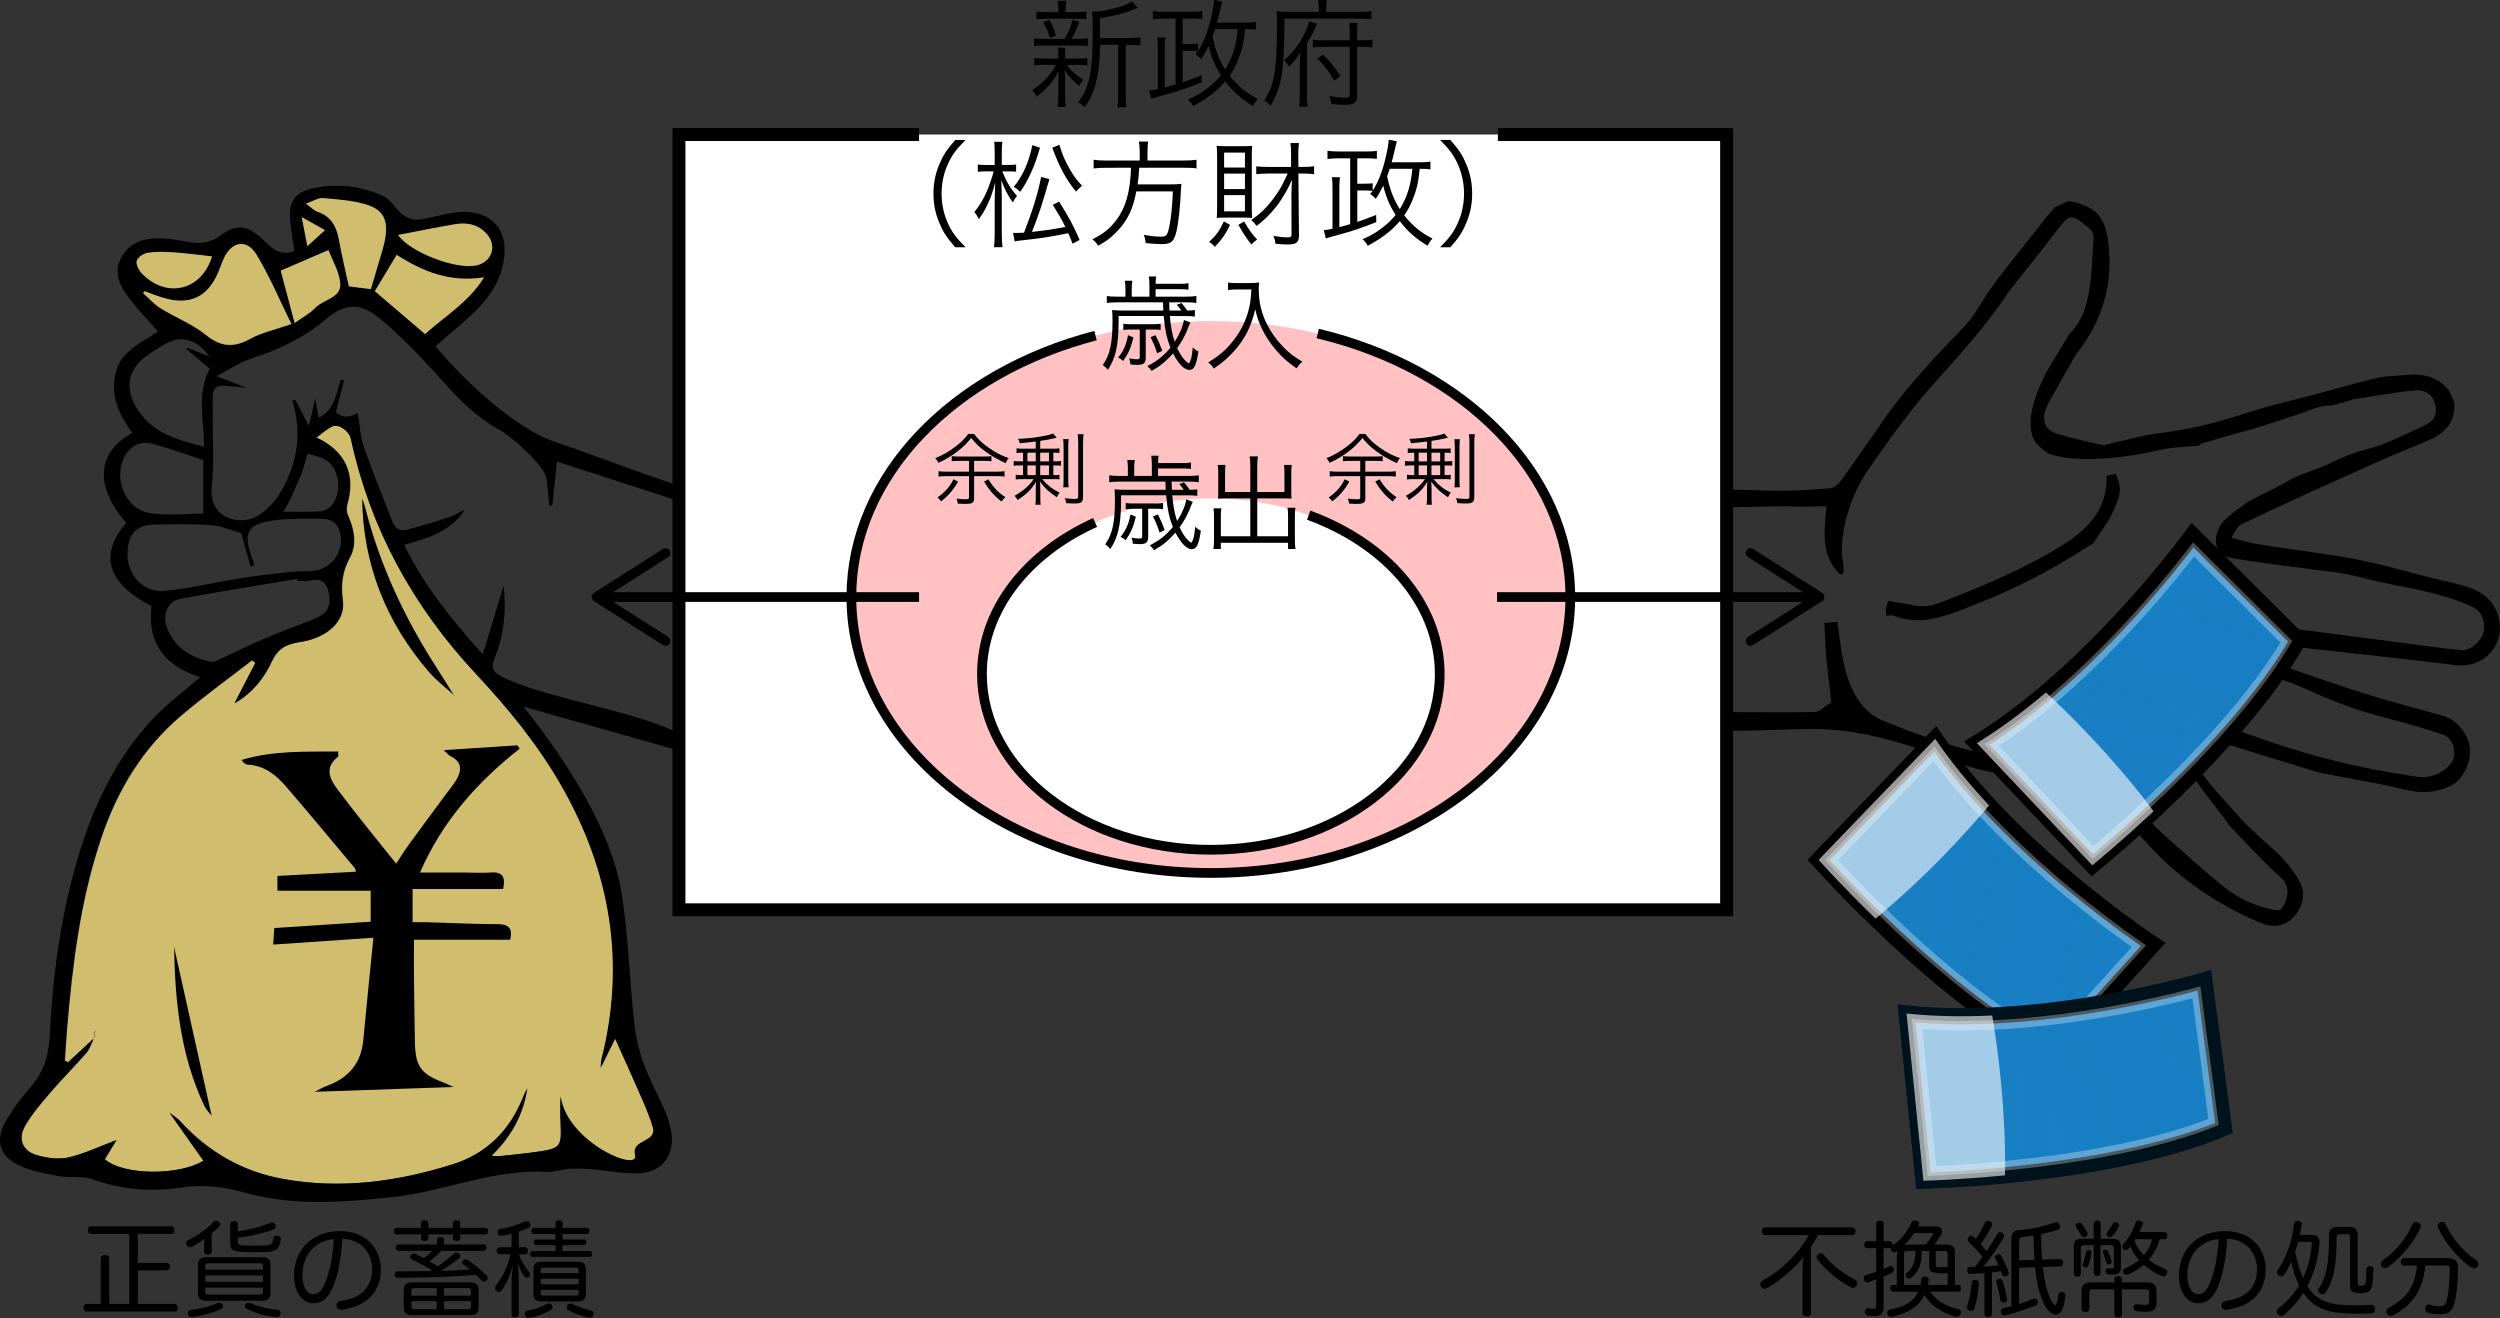 <?xml version="1.0" encoding="utf-8"?>
<!-- Generator: Adobe Illustrator 16.0.3, SVG Export Plug-In . SVG Version: 6.00 Build 0)  -->
<!DOCTYPE svg PUBLIC "-//W3C//DTD SVG 1.1//EN" "http://www.w3.org/Graphics/SVG/1.1/DTD/svg11.dtd">
<svg version="1.1" id="レイヤー_1" xmlns="http://www.w3.org/2000/svg" xmlns:xlink="http://www.w3.org/1999/xlink" x="0px"
	 y="0px" width="193.285px" height="101.906px" viewBox="0 0 193.285 101.906" enable-background="new 0 0 193.285 101.906"
	 xml:space="preserve">
<rect x="0" y="0" width="193.285" height="101.906" fill="#333333" stroke="none"/>
<path fill="#D0BD6D" d="M49.134,89.287c0.357,1.42-5.286-0.964-5.775-4.518c0,0.679-0.026,1.358,0.006,2.035
	c0.088,1.865,0.015,1.983-1.801,2.245c-0.975,0.14-1.956,0.233-2.935,0.338c-0.144,0.016-0.293-0.011-0.621-0.028
	c1.563-1.5,2.463-3.202,2.773-5.206c-0.092,0.193-0.196,0.381-0.273,0.579c-1.018,2.62-2.829,4.459-5.51,5.297
	c-4.265,1.333-8.62,1.93-13.073,1.126c-3.176-0.573-5.83-2.105-8-4.491c-0.214-0.235-0.501-0.404-0.755-0.603l-0.025-0.014
	c0.872,1.231,1.744,2.465,2.61,3.691c-1.873,1.164-6.198,1.149-7.637-0.11C8.439,89.1,8.76,88.573,9.02,88.147
	c-1.22,0.458-2.424,1.039-3.694,1.339c-0.759,0.18-1.654,0.044-2.429-0.167c-1.113-0.303-1.528-1.232-0.958-2.243
	c0.539-0.955,1.281-1.804,2-2.645c0.887-1.036,1.863-1.996,2.754-3.029c0.262-0.304,0.388-0.723,0.565-1.1
	c-0.658,0.612-1.316,1.225-1.975,1.838c-0.086-0.048-0.171-0.096-0.258-0.143c0.055-0.801,0.099-1.603,0.166-2.402
	c0.422-5.014,1.028-9.992,2.646-14.793c1.24-3.687,3.184-6.925,6.16-9.457c1.774-1.509,3.672-2.875,5.513-4.306
	c0.088,0.071,0.176,0.141,0.264,0.21c-0.521,1.005-1.041,2.01-1.614,3.118c1.365-0.783,2.26-1.921,2.859-3.206
	c0.481-1.035,1.155-1.371,2.209-1.528c2.083-0.312,3.498-1.603,3.294-3.189c-0.161-1.247-0.054-2.246,0.555-3.363
	c0.54-0.989,0.33-2.163-0.158-3.232c-0.113-0.245-0.129-0.596-0.052-0.859c0.669-2.305-0.137-4.122-2.387-5.16
	c0.431-0.31,0.798-0.671,1.239-0.866c0.499-0.22,1.305,0.357,1.436,0.963c1.509,6.986,4.827,12.991,9.698,18.201
	c2.491,2.666,4.807,5.499,6.619,8.685c3.756,6.605,4.948,13.608,3.071,21.049c-0.056,0.217-0.057,0.444-0.074,0.67
	c0.401-0.81,0.8-1.615,1.112-2.246c0.585,1.304,1.231,2.708,1.845,4.125c0.39,0.9,0.809,1.801,1.076,2.74
	C50.842,88.357,48.826,88.06,49.134,89.287z"/>
<g>
	<path d="M53.068,58.195c0.143-1.421,0.123-1.066-0.7-1.53c-2.778-1.571-10.77-2.825-13.57-4.356
		c-0.609-0.333-0.899-0.58-0.574-1.374c0.741-1.81,0.937-3.721,0.708-5.644c-0.513,1.692-1.024,3.374-1.606,5.295
		c-2.488-2.737-4.543-5.359-6.082-8.453c1.846-0.544,3.616-1.029,4.673-2.704c-0.417,0.149-0.78,0.418-1.187,0.553
		c-1.076,0.358-2.166,0.678-3.261,0.97c-0.576,0.153-0.946-0.121-1.161-0.691c-0.715-1.901-1.508-3.775-2.169-5.694
		c-0.286-0.826-0.324-1.737-0.479-2.627c-0.468,0.24-1.136,0.489-1.681-0.078c0.224-0.892,0.419-1.672,0.615-2.452
		c-0.079-0.022-0.158-0.045-0.239-0.067c-0.355,1.087-0.483,2.313-1.707,2.964c-0.091-0.478-0.17-0.884-0.285-1.482
		c-0.174,0.772-0.299,1.329-0.476,2.109c-0.446-0.849-0.757-1.441-1.068-2.033c-0.075,0.021-0.149,0.042-0.223,0.063
		c0.771,2.467,0.403,4.813-0.835,6.985c-0.435,0.762-1.113,1.508-1.863,1.941c-1.411,0.816-3.807,0.183-3.528-2.316
		c0.207-1.848,0.063-3.733,0.074-5.601c0.003-0.445,0-0.89,0.005-1.335c0.005-0.598,0.313-0.867,0.906-0.815
		c0.563,0.05,1.127,0.102,1.691,0.153c-0.7-0.271-1.404-0.545-2.299-0.892c0.934-0.485,1.775-1.077,2.71-1.375
		c2.147-0.683,4.099-1.625,5.837-3.104c1.37-1.166,2.597-1.191,3.994-0.045c1.537,1.262,2.943,2.705,4.281,4.182
		c1.521,1.68,2.987,3.381,5.03,4.475c0.892,0.478,3.509,2.775,3.651,3.773c0.098,0.692,0.147,1.391,0.219,2.087
		c0.078,0.004,0.156,0.009,0.234,0.012c0.117-1.112,0.234-2.224,0.359-3.403c2.328,0.769,9.65,3.11,11.93,3.864
		c0.246-0.889,0.082-1.505-0.809-1.541c-1.047-0.042-9.143-3.162-11.228-3.833c-3.191-1.027-7.247-4.96-9.286-7.402
		c0.897-0.777,1.75-1.489,2.571-2.235c1.166-1.061,2.175-2.23,2.585-3.812c0.749-2.883-0.789-4.68-3.722-4.287
		c-0.941,0.126-1.859,0.443-2.802,0.546c-0.385,0.043-0.875-0.162-1.196-0.41c-0.524-0.406-0.866-1.115-1.433-1.387
		c-1.67-0.8-3.471-1.012-5.305-0.671c-1.557,0.29-2.09,1.031-1.924,2.626c0.079,0.75,0.207,1.497,0.315,2.26
		c-1.044,0.406-1.674-0.132-2.308-0.762c-1.231-1.224-2.153-1.383-3.358-0.465c-0.728,0.555-1.475,0.688-2.322,0.564
		c-0.535-0.08-1.064-0.197-1.6-0.258c-1.456-0.164-2.905-0.048-3.731,1.319c-0.83,1.375-0.02,2.566,0.848,3.632
		c0.618,0.759,1.292,1.47,1.93,2.191c-1.191,0.86-2.883,1.44-3.294,3.287c-0.389,1.743,0.305,3.21,1.315,4.564
		c-2.78,1.513-2.932,4.14-0.476,6.942c-2.125,2.492-1.483,4.648,1.955,6.449c-0.366,2.955,1.15,4.67,3.769,5.489
		c-1.284,1.116-2.631,2.091-3.736,3.29c-2.467,2.673-4.132,5.839-5.285,9.286c-1.638,4.897-2.364,9.955-2.61,15.083
		c-0.076,1.579-0.471,2.895-1.518,4.072c-0.674,0.757-1.278,1.591-1.811,2.454c-0.979,1.587-0.59,2.909,1.13,3.637
		c0.921,0.39,1.941,0.581,2.936,0.756c0.837,0.147,1.766-0.038,2.543,0.239c2.221,0.79,4.508,1.002,6.773,0.649
		c1.775-0.275,3.359-0.081,5.071,0.398c3.733,1.044,7.561,0.735,11.374,0.33c4.025-0.428,7.827-2.2,11.967-1.949
		c0.557,0.034,1.126-0.202,1.694-0.238c0.585-0.038,1.177-0.011,1.763,0.035c1.228,0.099,2.463,0.378,3.678,0.309
		c1.812-0.104,2.758-1.477,2.432-3.265c-0.097-0.527-0.258-1.055-0.472-1.546c-0.543-1.253-1.218-2.456-1.68-3.737
		c-0.367-1.022-0.599-2.118-0.714-3.201c-0.351-3.285-0.441-6.605-0.954-9.86c-0.795-5.043-4.463-10.529-7.596-14.466
		 M23.305,36.649c0.102-0.222,0.452-1.501,0.477-1.589c0.5,0.178,1.069,0.257,1.488,0.551c1.026,0.72,1.188,2.581,0.333,3.51
		c-0.209,0.229-0.587,0.4-0.898,0.419c-0.916,0.054-1.838,0.019-2.801,0.019C22.428,38.79,23.059,37.184,23.305,36.649z
		 M35.197,17.344c0.916-0.153,1.78,0.017,2.434,0.75c0.813,0.91,0.409,2.156-0.774,2.431c-1.567,0.364-5.137-1-6.085-2.346
		C32.294,17.889,33.741,17.588,35.197,17.344z M30.669,19.714c2.103,1.353,4.191,2.143,6.756,1.739
		c-1.208,1.956-3.068,3.019-4.561,4.387c-1.292-1.103-2.517-2.148-3.884-3.316C29.51,21.642,30.083,20.689,30.669,19.714z
		 M24.958,15.33c1.125,0.097,2.28,0.173,3.352,0.494c1.334,0.399,1.704,1.206,1.477,2.585c-0.051,0.313-0.128,0.622-0.216,0.927
		c-0.291,1.003-0.592,2.003-0.898,3.031c-0.565-0.072-1.093-0.138-1.703-0.217c-0.268-1.239-0.554-2.442-0.779-3.654
		c-0.19-1.013-0.623-1.78-1.664-2.12c-0.246-0.081-0.445-0.308-0.872-0.619C24.233,15.556,24.608,15.299,24.958,15.33z
		 M25.125,17.806c-0.471,0.429-0.817,0.745-1.361,1.24c-0.174-0.896-0.286-1.481-0.435-2.247
		C23.959,17.153,24.404,17.402,25.125,17.806z M25.392,19.347c-0.005-0.013-0.01-0.025-0.016-0.039
		c-0.002-0.005-0.007-0.009-0.01-0.014c0.012,0.01,0.027,0.022,0.054,0.041C25.411,19.34,25.401,19.343,25.392,19.347
		c0.336,0.875,0.88,1.745,0.915,2.632c0.041,1.074-1.292,1.177-1.921,1.825c-0.446,0.458-1.042,0.773-1.608,1.18
		c-0.398-1.499-0.759-2.864-1.073-4.048C22.924,20.41,24.104,19.902,25.392,19.347z M10.572,20.182
		c0.073-0.271,0.519-0.573,0.838-0.624c0.648-0.102,1.325-0.086,1.985-0.039c1.003,0.07,2.002,0.208,2.995,0.316
		c-0.785,2.617-3.489,3.309-5.418,1.325C10.735,20.917,10.5,20.459,10.572,20.182z M11.067,22.678
		c0.035-0.051,0.068-0.102,0.103-0.153c0.528,0.185,1.047,0.399,1.584,0.548c1.94,0.537,3.274-0.103,4.089-1.942
		c0.167-0.376,0.286-0.775,0.461-1.146c0.628-1.328,1.775-1.526,2.535-0.274c1.009,1.663,1.766,3.478,2.692,5.352
		c-1.239,0.432-2.281,0.65-3.172,1.14c-1.274,0.699-2.269,0.652-3.438-0.293c-1.047-0.847-2.362-1.353-3.521-2.07
		C11.905,23.533,11.508,23.069,11.067,22.678z M11.315,27.529c0.593-0.419,1.208-0.832,1.866-1.129
		c1.037-0.469,2.352,0.086,2.961,1.148c0.019,0.008,0.038,0.016,0.056,0.023c0.01,0.004,0.02,0.009,0.03,0.013
		c0.028-0.009,0.056-0.019,0.084-0.028l0.01,0.07c-0.031-0.014-0.063-0.028-0.095-0.042c-0.017,0.005-0.035,0.011-0.051,0.016
		c-0.011-0.019-0.025-0.034-0.035-0.053c-0.559-0.224-1.117-0.45-1.673-0.677c-0.02,0.038-0.04,0.076-0.059,0.115
		c0.59,0.495,1.18,0.989,1.813,1.521c-1.027,1.91-0.455,3.916-0.441,6.035c-2.151-0.555-4.174-1.099-5.318-3.172
		C9.652,29.896,9.95,28.498,11.315,27.529z M9.813,35.014c0.502-0.699,1.24-0.914,2.03-0.69c1.304,0.369,2.585,0.825,3.878,1.245
		v4.138c-1.298,0-2.771,0.188-4.172-0.044C9.557,39.332,8.635,36.656,9.813,35.014z M9.86,42.853c0.024-1.643,0.68-2.306,2.32-2.308
		c1.396-0.002,2.798-0.051,4.186,0.062c0.795,0.064,1.566,0.413,2.288,0.616c0.249,0.9,0.482,1.741,0.715,2.581
		c0.098-0.028,0.195-0.056,0.293-0.083c-0.067-0.232-0.12-0.47-0.206-0.696c-0.677-1.787-0.299-2.526,1.634-2.784
		c1.284-0.17,2.6-0.144,3.899-0.129c0.82,0.009,1.246,0.563,1.348,1.347c0.168,1.299-0.702,2.468-2.025,2.667
		c-0.561,0.084-1.144,0.018-1.711,0.079c-1.285,0.137-2.572,0.273-3.849,0.476c-2.002,0.317-3.987,0.785-5.998,1.006
		C11.131,45.865,9.835,44.478,9.86,42.853z M12.951,48.642c-0.458-1.082-0.023-2.158,1.021-2.35c2.989-0.553,5.99-1.031,8.987-1.539
		c0.009,0.051,0.018,0.102,0.026,0.154c0.286,0,0.581,0.045,0.856-0.01c0.653-0.13,1.26-0.111,1.491,0.622
		c0.241,0.76,0.262,1.599-0.507,2.056c-0.722,0.43-1.564,0.657-2.352,0.977c-0.868,0.353-1.743,0.691-2.598,1.074
		c-1.075,0.479-2.131,1-3.202,1.488c-0.134,0.061-0.317,0.068-0.464,0.036C14.732,50.825,13.56,50.078,12.951,48.642z
		 M49.099,89.287c0.357,1.42-5.286-0.964-5.775-4.518c0,0.679-0.026,1.358,0.006,2.035c0.088,1.865,0.015,1.983-1.801,2.245
		c-0.975,0.14-1.956,0.233-2.935,0.338c-0.144,0.016-0.293-0.011-0.621-0.028c1.563-1.5,2.463-3.202,2.773-5.206
		c-0.092,0.193-0.196,0.381-0.273,0.579c-1.018,2.62-2.829,4.459-5.51,5.297c-4.265,1.333-8.62,1.93-13.073,1.126
		c-3.176-0.573-5.83-2.105-8-4.491c-0.214-0.235-0.501-0.404-0.755-0.603l-0.025-0.014c0.872,1.231,1.744,2.465,2.61,3.691
		c-1.873,1.164-6.198,1.149-7.637-0.11c0.321-0.529,0.642-1.056,0.901-1.481c-1.22,0.458-2.424,1.039-3.694,1.339
		c-0.759,0.18-1.654,0.044-2.429-0.167c-1.113-0.303-1.528-1.232-0.958-2.243c0.539-0.955,1.281-1.804,2-2.645
		c0.887-1.036,1.863-1.996,2.754-3.029c0.262-0.304,0.388-0.723,0.565-1.1c-0.658,0.612-1.316,1.225-1.975,1.838
		c-0.086-0.048-0.171-0.096-0.258-0.143c0.055-0.801,0.099-1.603,0.166-2.402c0.422-5.014,1.028-9.992,2.646-14.793
		c1.24-3.687,3.184-6.925,6.16-9.457c1.774-1.509,3.672-2.875,5.513-4.306c0.088,0.071,0.176,0.141,0.264,0.21
		c-0.521,1.005-1.041,2.01-1.614,3.118c1.365-0.783,2.26-1.921,2.859-3.206c0.481-1.035,1.155-1.371,2.209-1.528
		c2.083-0.312,3.498-1.603,3.294-3.189c-0.161-1.247-0.054-2.246,0.555-3.363c0.54-0.989,0.33-2.163-0.158-3.232
		c-0.113-0.245-0.129-0.596-0.052-0.859c0.669-2.305-0.137-4.122-2.387-5.16c0.431-0.31,0.798-0.671,1.239-0.866
		c0.499-0.22,1.305,0.357,1.436,0.963c1.509,6.986,4.827,12.991,9.698,18.201c2.491,2.666,4.807,5.499,6.619,8.685
		c3.756,6.605,4.948,13.608,3.071,21.049c-0.056,0.217-0.057,0.444-0.074,0.67c0.401-0.81,0.8-1.615,1.112-2.246
		c0.585,1.304,1.231,2.708,1.845,4.125c0.39,0.9,0.809,1.801,1.076,2.74C50.807,88.357,48.792,88.06,49.099,89.287z"/>
	<path fill-rule="evenodd" clip-rule="evenodd" d="M19.111,30c0.008-0.005,0.015-0.01,0.025-0.016
		C19.137,29.983,19.111,30,19.111,30z"/>
	<path fill-rule="evenodd" clip-rule="evenodd" fill="none" d="M13.11,86.047c0.872,1.231,1.744,2.465,2.61,3.691
		c-1.873,1.164-6.198,1.149-7.637-0.11c0.321-0.529,0.642-1.056,0.901-1.481c-1.22,0.458-2.424,1.039-3.694,1.339
		c-0.759,0.18-1.654,0.044-2.429-0.167c-1.113-0.303-1.528-1.232-0.958-2.243c0.539-0.955,1.281-1.804,2-2.645
		c0.887-1.036,1.863-1.996,2.754-3.029c0.275-0.319,0.399-0.77,0.592-1.159c0.027-0.167,0.055-0.337,0.083-0.504
		c0.036-0.014,0.073-0.026,0.11-0.04c-0.029,0.021-0.058,0.042-0.082,0.068c-0.027,0.167-0.059,0.33-0.09,0.492
		c-0.673,0.627-1.347,1.255-2.021,1.882c-0.086-0.048-0.171-0.096-0.258-0.143c0.055-0.801,0.099-1.603,0.166-2.402
		c0.422-5.014,1.028-9.992,2.646-14.793c1.24-3.687,3.184-6.925,6.16-9.457c1.774-1.509,3.672-2.875,5.513-4.306
		c0.088,0.071,0.176,0.141,0.264,0.21c-0.521,1.005-1.041,2.01-1.614,3.118c1.365-0.783,2.26-1.921,2.859-3.206
		c0.481-1.035,1.155-1.371,2.209-1.528c2.083-0.312,3.498-1.603,3.294-3.189c-0.161-1.247-0.054-2.246,0.555-3.363
		c0.54-0.989,0.33-2.163-0.158-3.232c-0.113-0.245-0.129-0.596-0.052-0.859c0.669-2.305-0.137-4.122-2.387-5.16
		c0.431-0.31,0.798-0.671,1.239-0.866c0.499-0.22,1.305,0.357,1.436,0.963c1.509,6.986,4.827,12.991,9.698,18.201
		c2.491,2.666,4.807,5.499,6.619,8.685c3.756,6.605,4.948,13.608,3.071,21.049c-0.062,0.24-0.055,0.497-0.078,0.745
		c-0.018-0.008-0.037-0.013-0.055-0.019c0.014-0.004,0.029-0.008,0.044-0.012c-0.011,0.016-0.021,0.032-0.031,0.048
		c0.417-0.841,0.833-1.682,1.158-2.337c0.585,1.304,1.231,2.708,1.845,4.125c0.39,0.9,0.809,1.801,1.076,2.74
		c0.342,1.205-0.131,1.86-1.366,2.134c-3.198,0.711-5.286-0.964-5.775-4.518c0,0.679-0.026,1.358,0.006,2.035
		c0.088,1.865,0.015,1.983-1.801,2.245c-0.975,0.14-1.956,0.233-2.935,0.338c-0.144,0.016-0.293-0.011-0.621-0.028
		c1.563-1.5,2.463-3.202,2.773-5.206c-0.092,0.193-0.196,0.381-0.273,0.579c-1.018,2.62-2.829,4.459-5.51,5.297
		c-4.265,1.333-8.62,1.93-13.073,1.126c-3.176-0.573-5.83-2.105-8-4.491c-0.214-0.235-0.501-0.404-0.752-0.603
		c-0.008-0.017-0.017-0.034-0.026-0.052C13.111,86.023,13.111,86.035,13.11,86.047z M35.137,53.784
		c0.007-0.011,0.015-0.021,0.021-0.032c-0.017,0.006-0.037,0.012-0.054,0.018c-0.451-0.717-0.895-1.438-1.352-2.15
		c-2.471-3.844-4.392-7.934-5.519-12.377c-0.062-0.242-0.158-0.474-0.238-0.71c0.068,5.113,1.847,9.56,5.147,13.396
		C33.733,52.612,34.472,53.169,35.137,53.784z M26.14,58.101c-2.557,0.02-5.044-0.082-7.469,0.656
		c0.158,0.236,0.314,0.351,0.476,0.359c1.285,0.065,2.2,0.798,2.979,1.704c1.784,2.073,3.53,4.179,5.286,6.275
		c0.067,0.082,0.078,0.21,0.109,0.3c-2.058,0.111-4.068,0.219-6.071,0.327c0,0.566,0,0.899,0,1.141c2.426,0,4.792,0,7.21,0
		c0,0.811,0,1.594,0,2.398c-2.5,0.164-4.958,0.326-7.451,0.49c-0.041,0.58-0.067,0.962-0.089,1.277
		c2.584-0.176,5.041-0.345,7.752-0.529c-0.28,2.81-0.548,5.362-0.784,7.917c-0.169,1.832-1.178,2.954-2.863,3.556
		c-0.287,0.103-0.552,0.269-0.89,0.438c3.612-0.125,7.085-0.245,10.73-0.371c-0.362-0.162-0.577-0.271-0.801-0.355
		c-1.729-0.652-2.155-1.258-2.185-3.134c-0.026-1.559-0.055-3.118-0.07-4.677c-0.011-1.07-0.002-2.141-0.002-3.218
		c2.495,0,4.957,0,7.438,0c0.193-0.808-0.039-1.206-0.976-1.207c-1.813-0.002-3.624-0.096-5.435-0.147
		c-0.366-0.01-0.731-0.002-1.134-0.002c0-0.923,0-1.699,0-2.568c2.377,0,4.687,0,6.999,0c0.185-0.862,0.019-1.349-0.951-1.276
		c-0.664,0.05-1.335,0.004-2.003,0.003c-1.147-0.001-2.296,0-3.472,0c1.724-3.97,4.434-7,7.713-9.584
		c-0.062-0.083-0.125-0.167-0.187-0.25c-1.836,0.118-3.671,0.237-5.695,0.368c0.273,0.248,0.383,0.402,0.533,0.474
		c0.89,0.431,0.876,1.09,0.448,1.82c-0.24,0.409-0.555,0.773-0.837,1.157c-0.961,1.304-1.929,2.604-2.881,3.913
		c-0.31,0.425-0.582,0.876-0.938,1.417c-1.541-1.937-3.04-3.749-4.449-5.628c-0.6-0.799-1.204-1.736-0.046-2.638
		C26.179,58.473,26.14,58.331,26.14,58.101z M13.458,73.213c0.076,4.045,0.449,8.291,2.331,12.263
		c0.153,0.323,0.424,0.59,0.577,0.795C15.388,81.88,14.398,77.437,13.458,73.213z"/>
	<path fill-rule="evenodd" clip-rule="evenodd" fill="none" d="M18.654,41.222c0.249,0.9,0.482,1.741,0.715,2.581
		c0.098-0.028,0.195-0.056,0.293-0.083c-0.067-0.232-0.12-0.47-0.206-0.696c-0.677-1.787-0.299-2.526,1.634-2.784
		c1.284-0.17,2.6-0.144,3.899-0.129c0.82,0.009,1.246,0.563,1.348,1.347c0.168,1.299-0.702,2.468-2.025,2.667
		c-0.561,0.084-1.144,0.018-1.711,0.079c-1.285,0.137-2.572,0.273-3.849,0.476c-2.002,0.317-3.987,0.785-5.998,1.006
		c-1.625,0.179-2.921-1.208-2.896-2.833c0.024-1.643,0.68-2.306,2.32-2.308c1.396-0.002,2.798-0.051,4.186,0.062
		C17.162,40.671,17.933,41.019,18.654,41.222z"/>
	<path fill-rule="evenodd" clip-rule="evenodd" fill="none" d="M22.985,44.907c0.286,0,0.581,0.045,0.856-0.01
		c0.653-0.13,1.26-0.111,1.491,0.622c0.241,0.76,0.262,1.599-0.507,2.056c-0.722,0.43-1.564,0.657-2.352,0.977
		c-0.868,0.353-1.743,0.691-2.598,1.074c-1.075,0.479-2.131,1-3.202,1.488c-0.134,0.061-0.317,0.068-0.464,0.036
		c-1.478-0.324-2.65-1.071-3.258-2.507c-0.458-1.082-0.023-2.158,1.021-2.35c2.989-0.553,5.99-1.031,8.987-1.539
		C22.968,44.804,22.977,44.855,22.985,44.907z"/>
	<path fill-rule="evenodd" clip-rule="evenodd" fill="none" d="M11.17,22.525c0.528,0.185,1.047,0.399,1.584,0.548
		c1.94,0.537,3.274-0.103,4.089-1.942c0.167-0.376,0.286-0.775,0.461-1.146c0.628-1.328,1.775-1.526,2.535-0.274
		c1.009,1.663,1.766,3.478,2.692,5.352c-1.239,0.432-2.281,0.65-3.172,1.14c-1.274,0.699-2.269,0.652-3.438-0.293
		c-1.047-0.847-2.362-1.353-3.521-2.07c-0.495-0.306-0.891-0.769-1.332-1.16C11.102,22.627,11.136,22.576,11.17,22.525z"/>
	<path fill-rule="evenodd" clip-rule="evenodd" fill="none" d="M16.196,27.576c-0.576-0.235-1.15-0.47-1.726-0.705
		c-0.02,0.038-0.04,0.076-0.059,0.115c0.59,0.495,1.18,0.989,1.813,1.521c-1.027,1.91-0.455,3.916-0.441,6.035
		c-2.151-0.555-4.174-1.099-5.318-3.172c-0.813-1.473-0.516-2.871,0.85-3.84c0.593-0.419,1.208-0.832,1.866-1.129
		c1.054-0.478,2.402,0.102,2.997,1.201L16.196,27.576z"/>
	<path fill-rule="evenodd" clip-rule="evenodd" fill="none" d="M15.721,35.569c0,1.456,0,2.735,0,4.138
		c-1.298,0-2.771,0.188-4.172-0.044c-1.992-0.331-2.914-3.006-1.736-4.648c0.502-0.699,1.24-0.914,2.03-0.69
		C13.146,34.693,14.428,35.149,15.721,35.569z"/>
	<path fill-rule="evenodd" clip-rule="evenodd" fill="none" d="M30.669,19.714c2.103,1.353,4.191,2.143,6.756,1.739
		c-1.208,1.956-3.068,3.019-4.561,4.387c-1.292-1.103-2.517-2.148-3.884-3.316C29.51,21.642,30.083,20.689,30.669,19.714z"/>
	<path fill-rule="evenodd" clip-rule="evenodd" fill="none" d="M26.97,22.149c-0.268-1.239-0.554-2.442-0.779-3.654
		c-0.19-1.013-0.623-1.78-1.664-2.12c-0.246-0.081-0.445-0.308-0.872-0.619c0.578-0.2,0.954-0.457,1.304-0.426
		c1.125,0.097,2.28,0.173,3.352,0.494c1.334,0.399,1.704,1.206,1.477,2.585c-0.051,0.313-0.128,0.622-0.216,0.927
		c-0.291,1.003-0.592,2.003-0.898,3.031C28.108,22.294,27.581,22.228,26.97,22.149z"/>
	<path fill-rule="evenodd" clip-rule="evenodd" fill="none" d="M30.772,18.179c1.522-0.29,2.969-0.591,4.425-0.835
		c0.916-0.153,1.78,0.017,2.434,0.75c0.813,0.91,0.409,2.156-0.774,2.431C35.29,20.889,31.72,19.525,30.772,18.179z"/>
	<path fill-rule="evenodd" clip-rule="evenodd" fill="none" d="M21.703,20.937c1.23-0.53,2.417-1.042,3.717-1.601
		c-0.137-0.095-0.061-0.072-0.044-0.027c0.334,0.888,0.895,1.77,0.93,2.671c0.041,1.074-1.292,1.177-1.921,1.825
		c-0.446,0.458-1.042,0.773-1.608,1.18C22.378,23.485,22.018,22.121,21.703,20.937z"/>
	<path fill-rule="evenodd" clip-rule="evenodd" fill="none" d="M16.391,19.836c-0.785,2.617-3.489,3.309-5.418,1.325
		c-0.238-0.244-0.473-0.702-0.4-0.979c0.073-0.271,0.519-0.573,0.838-0.624c0.648-0.102,1.325-0.086,1.985-0.039
		C14.399,19.59,15.398,19.728,16.391,19.836z"/>
	<path fill-rule="evenodd" clip-rule="evenodd" fill="none" d="M25.125,17.806c-0.471,0.429-0.817,0.745-1.361,1.24
		c-0.174-0.896-0.286-1.481-0.435-2.247C23.959,17.153,24.404,17.402,25.125,17.806z"/>
	<path fill-rule="evenodd" clip-rule="evenodd" fill="none" d="M16.178,27.601c0.045-0.015,0.09-0.029,0.136-0.044
		c0.003,0.023,0.007,0.047,0.01,0.07c-0.041-0.018-0.083-0.037-0.126-0.053C16.196,27.576,16.178,27.601,16.178,27.601z"/>
	<path fill-rule="evenodd" clip-rule="evenodd" d="M26.14,58.101c0,0.23,0.039,0.372-0.006,0.407
		c-1.158,0.901-0.553,1.838,0.046,2.638c1.409,1.88,2.908,3.691,4.449,5.628c0.357-0.542,0.629-0.993,0.938-1.417
		c0.952-1.31,1.92-2.609,2.881-3.913c0.283-0.384,0.598-0.748,0.837-1.157c0.428-0.73,0.441-1.389-0.448-1.82
		c-0.15-0.072-0.26-0.226-0.533-0.474c2.024-0.131,3.859-0.25,5.695-0.368c0.063,0.083,0.125,0.167,0.187,0.25
		c-3.279,2.584-5.989,5.614-7.713,9.584c1.176,0,2.325-0.001,3.472,0c0.668,0.001,1.339,0.047,2.003-0.003
		c0.969-0.073,1.136,0.414,0.951,1.276c-2.312,0-4.621,0-6.999,0c0,0.87,0,1.646,0,2.568c0.403,0,0.769-0.008,1.134,0.002
		c1.812,0.051,3.623,0.146,5.435,0.147c0.937,0.001,1.169,0.399,0.976,1.207c-2.482,0-4.944,0-7.438,0
		c0,1.077-0.009,2.147,0.002,3.218c0.015,1.559,0.044,3.118,0.07,4.677c0.03,1.876,0.456,2.481,2.185,3.134
		c0.224,0.084,0.439,0.194,0.801,0.355c-3.645,0.126-7.118,0.246-10.73,0.371c0.338-0.169,0.603-0.335,0.89-0.438
		c1.685-0.602,2.693-1.724,2.863-3.556c0.236-2.555,0.503-5.107,0.784-7.917c-2.711,0.185-5.167,0.354-7.752,0.529
		c0.022-0.314,0.049-0.697,0.089-1.277c2.492-0.165,4.95-0.326,7.451-0.49c0-0.804,0-1.587,0-2.398c-2.419,0-4.784,0-7.21,0
		c0-0.242,0-0.574,0-1.141c2.003-0.108,4.013-0.216,6.071-0.327c-0.031-0.09-0.042-0.218-0.109-0.3
		c-1.756-2.097-3.502-4.203-5.286-6.275c-0.779-0.906-1.694-1.639-2.979-1.704c-0.162-0.008-0.318-0.123-0.476-0.359
		C21.096,58.019,23.583,58.121,26.14,58.101z"/>
	<path fill-rule="evenodd" clip-rule="evenodd" d="M35.142,53.786c-0.67-0.616-1.409-1.174-1.998-1.858
		c-3.3-3.836-5.079-8.282-5.147-13.396c0.08,0.237,0.176,0.469,0.238,0.71c1.127,4.444,3.047,8.533,5.519,12.377
		c0.458,0.712,0.901,1.433,1.352,2.15L35.142,53.786z"/>
	<path fill-rule="evenodd" clip-rule="evenodd" d="M13.458,73.213c0.94,4.224,1.93,8.667,2.907,13.058
		c-0.152-0.205-0.424-0.472-0.577-0.795C13.907,81.504,13.534,77.258,13.458,73.213z"/>
	<path fill-rule="evenodd" clip-rule="evenodd" d="M7.356,79.763c0.028-0.021,0.058-0.042,0.086-0.063
		c-0.037,0.014-0.074,0.026-0.106,0.043C7.34,79.747,7.356,79.763,7.356,79.763z"/>
	<path fill-rule="evenodd" clip-rule="evenodd" d="M7.27,80.26c0.032-0.162,0.063-0.325,0.09-0.492
		c-0.004-0.005-0.02-0.021-0.024-0.025c-0.032,0.164-0.059,0.333-0.086,0.5L7.27,80.26z"/>
	<path fill-rule="evenodd" clip-rule="evenodd" d="M35.104,53.77c0.018-0.006,0.037-0.012,0.054-0.018
		c-0.007,0.01-0.015,0.021-0.02,0.033C35.142,53.786,35.104,53.77,35.104,53.77z"/>
	<path fill-rule="evenodd" clip-rule="evenodd" d="M46.386,82.624c0.01-0.016,0.021-0.032,0.031-0.048
		c-0.016,0.004-0.03,0.008-0.044,0.012c0.018,0.006,0.037,0.011,0.055,0.019C46.426,82.61,46.386,82.624,46.386,82.624z"/>
	<path fill-rule="evenodd" clip-rule="evenodd" d="M13.11,86.047c0-0.013,0.001-0.024,0.001-0.038
		c0.01,0.018,0.019,0.035,0.026,0.052C13.136,86.062,13.11,86.047,13.11,86.047z"/>
	<path fill-rule="evenodd" clip-rule="evenodd" d="M11.759,44.73c0.018,0.013,0.037,0.026,0.055,0.04
		c-0.011-0.01-0.021-0.02-0.033-0.028C11.78,44.741,11.759,44.73,11.759,44.73z"/>
</g>
<g>
	<path fill-rule="evenodd" clip-rule="evenodd" d="M129.475,39.319c0.125,0,0.25-0.002,0.374-0.007
		c2.361-0.087,4.884-0.098,7.207-0.16c1.563-0.042,2.069,0.064,3.164,0.009c0.34-0.017,0.682-0.021,0.991-0.022l-0.062,0.715
		c-0.11,1.256-0.124,2.08,0.095,2.876c0.283,1.032,1.594,2.813,1.234,0.688s0.636-5.164,1.847-6.931
		c3.078-4.487,4.544-6.113,5.619-7.304l1.347-1.514c2.923-3.296,3.987-5.092,3.987-5.092c1.298-1.615,2.618-3.292,4.036-5.128
		c0.443-0.574,0.683-0.647,0.843-0.647c0.197,0,0.457,0.126,0.795,0.388l0.159,0.121c0.486,0.366,0.783,0.614,0.752,1.08
		l-0.057,0.977c-0.043,0.775-0.089,1.576-0.179,2.352c-0.168,1.449-0.474,2.938-1.612,4.079c-0.036,0.061-0.662,1.08-1.204,1.959
		c-0.817,1.331-0.861,1.588-0.861,1.588s-1.499,2.807-0.745,4.54c0.199,0.457,0.613,0.793,1.15,1.17c0,0,2.471,1.159,8.833-0.309
		c0.801-0.185,2.743-0.271,2.743-0.271c0.129-0.093,0.251-0.174,0.359-0.207c1.285-0.391,2.604-0.755,3.884-1.109l0.197-0.054
		c0.124-0.034,0.251-0.076,0.378-0.119c0.244-0.082,2.118-0.664,2.104-0.693c0.026-0.01,0.061-0.022,0.107-0.036
		c0.507-0.14,1.01-0.325,1.495-0.504l0.355-0.131c0.491-0.178,0.883-0.261,1.233-0.261c0.449,0,1.874-0.489,1.874-0.489
		c0.405-0.063,0.811-0.128,1.239-0.197c1.176-0.191,2.392-0.388,3.6-0.5c0.056-0.004,0.111-0.007,0.166-0.007
		c0.68,0,1.194,0.407,1.343,1.062c0.198,0.87-0.042,1.318-0.918,1.713c-0.338,0.152-0.675,0.311-1.011,0.47
		c-1.11,0.522-2.257,1.063-3.423,1.34c-0.995,0.237-1.869,0.644-2.713,1.037l-0.477,0.22c-0.287,0.13-2.105,0.749-2.656,1.08
		c-0.571,0.344-1.189,0.649-1.817,0.96c-0.469,0.231-0.937,0.463-1.394,0.715c-0.262,0.145-1.91,1.324-2.191,1.855
		c-1.05,1.983,0.607,2.454,0.607,2.454c0.659,0.221,6.882,0.997,8.255,1.163c0.749,0.09,1.511,0.281,2.338,0.488
		c0.434,0.108,0.867,0.216,1.304,0.304l1.007,0.201c1.987,0.393,4.042,0.798,5.914,1.657c0.74,0.338,1.088,1.055,0.932,1.916
		c-0.128,0.698-0.949,1.465-1.627,1.465h-0.002c-1.094-0.092-2.196-0.241-3.303-0.389c-0.332-0.045-0.661-0.09-0.988-0.132
		l-8.278-1.077c-1.259-0.044-2.447-0.087-3.649-0.155c-0.323-0.019-2.481-0.003-2.817,0.484l-0.241,0.345
		c-0.221,0.311-0.412,0.648-0.316,1.016c0.095,0.368,0.431,0.571,0.749,0.722c0.156,0.073,0.311,0.102,0.451,0.127
		c0.066,0.012,0.132,0.023,0.195,0.043c0.625,0.201,1.256,0.386,1.903,0.574c1.421,0.416,2.891,0.845,4.229,1.464
		c2.042,0.946,3.938,1.639,5.795,2.119c1.432,0.371,3.12,0.827,4.777,1.396c0.399,0.137,0.693,0.49,0.805,0.969
		c0.125,0.531-0.008,1.075-0.346,1.418c-0.582,0.59-1.291,0.889-2.109,0.889c-0.308,0-0.635-0.072-0.989-0.124
		c-6.548-0.95-11.679-2.945-11.679-2.945l-0.109-0.035c-0.311-0.101-0.604-0.196-0.896-0.299c-0.268-0.094-0.535-0.196-0.812-0.302
		c-0.543-0.207-1.104-0.42-1.685-0.569l-0.138-0.035c-0.222-0.057-1.417-0.389-2.511,0.876s3.342,6.157,3.906,7.156
		c0,0,2.883,3.062,3.763,3.827l0.188,0.163c0.621,0.539,0.734,1.208,0.346,2.044c-0.235,0.507-0.367,0.533-0.563,0.533
		c-0.091,0-0.193-0.014-0.309-0.037c-1.412-0.285-2.666-0.855-3.728-1.696c-0.984-0.78-1.948-1.628-2.888-2.456l-0.696-0.61
		c-0.765-0.67-1.333-1.194-1.838-1.701c-0.83-0.832-1.618-1.679-2.345-2.469c-0.103-0.112-2.734-1.759-3.415-1.914
		c-0.911-0.206-1.846-0.348-2.783-0.49l-0.4-0.062c-0.283-0.043-0.567-0.081-0.921-0.107c-4.295-0.327-9.748-2.541-10.562-2.875
		l-0.559-0.227c-0.841-0.329-1.512-0.905-2.05-1.762c-0.77-1.223-1.044-2.637-1.242-3.867c-0.058-0.357-0.104-0.716-0.155-1.113
		l-0.121-0.909l-1.014,0.091l0.061,1.206c0.026,0.546,0.053,1.108,0.106,1.66c0.051,0.525,0.117,1.049,0.19,1.622
		c0.063,0.504,0.127,1.009,0.177,1.517c0.004,0.04-0.015,0.121-0.035,0.17l-0.043,0.021c-0.388,0.182-0.79,0.674-1.142,0.681
		c-0.916,0.019-1.832,0.024-2.747,0.024l-3.899-0.014l-2.086-0.326l0.543,1.266l0.098,0.154l0.149,0.047
		c0.086,0.027,0.173,0.061,0.289,0.106c0.248,0.099,0.528,0.21,0.849,0.21c1.661-0.019,3.452-0.066,5.637-0.148
		c0.253-0.009,0.506-0.014,0.758-0.014c2.888,0,5.878,0.602,9.142,1.839c1.912,0.725,3.967,1.455,6.21,1.72
		c1.471,0.174,2.796,0.338,4.125,0.577c2.206,0.396,3.925,1.429,5.254,3.156c2.577,3.349,5.913,5.919,9.915,7.638
		c0.479,0.206,0.874,0.301,1.244,0.301c0.543,0,1.028-0.215,1.44-0.639c0.849-0.875,1.018-1.96,0.451-2.902
		c-0.531-0.881-1.165-1.662-1.834-2.259l-0.158-0.14c-1.011-0.901-1.967-1.752-2.862-2.75l-0.198-0.221
		c-1.266-1.412-2.465-2.743-3.437-4.313c-0.593-0.958-0.028-1.223,0.079-1.411c0.107-0.187,0.458-0.112,0.521-0.112
		c0.084,0,0.197,0.023,0.355,0.075c3.034,0.97,6.163,1.925,8.858,2.744c0.375,0.114,0.756,0.181,1.133,0.247l1.772,0.331
		c0.795,0.148,1.59,0.297,2.383,0.455c0.301,0.06,0.6,0.132,0.925,0.209c0.403,0.096,0.819,0.195,1.235,0.264
		c0.305,0.05,0.605,0.076,0.892,0.076c0.774,0,1.508-0.18,2.181-0.536c0.87-0.459,1.523-1.853,1.372-2.923
		c-0.156-1.105-1.045-2.151-2.069-2.435l-1.333-0.366c-1.773-0.485-3.606-0.987-5.377-1.563c-2.469-0.804-4.964-1.674-7.423-2.532
		c-0.858-0.299-1.715-0.599-2.584-0.898c0.138-0.307,0.219-0.383,0.448-0.383l0.387,0.008c0.334,0.006,0.68,0.012,1.016,0.048
		c3.166,0.333,6.33,0.673,9.495,1.024c1.229,0.138,2.457,0.283,3.686,0.429l2.501,0.295c0.205,0.024,0.413,0.037,0.67,0.037
		c0.964-0.01,1.829-0.448,2.371-1.203c0.555-0.77,0.698-1.752,0.392-2.693c-0.352-1.083-1.127-1.78-2.44-2.195
		c-0.567-0.179-1.151-0.311-1.732-0.442c-0.297-0.067-0.594-0.133-0.89-0.208c-0.623-0.155-1.246-0.321-1.868-0.486
		c-1.323-0.353-2.69-0.717-4.067-0.978c-1.493-0.284-3.021-0.5-4.513-0.71c-0.982-0.138-1.965-0.276-2.945-0.435
		c-0.563-0.091-1.136-0.244-1.831-0.429c-0.107-0.029-0.216-0.058-0.327-0.086c0.038-0.065,0.076-0.131,0.116-0.199
		c0.224-0.389,0.417-0.724,0.639-0.831c3.197-1.537,6.49-3.017,9.709-4.463l0.823-0.37c0.731-0.328,1.473-0.634,2.247-0.954
		c0.602-0.248,1.204-0.496,1.801-0.755c1.356-0.591,1.997-1.551,1.902-2.854l-0.004-0.058l-0.409-0.908
		c-0.667-0.825-1.543-1.227-2.678-1.227c-0.146,0-0.295,0.007-0.448,0.02c-0.233,0.02-0.469,0.035-0.705,0.048
		c-0.542,0.031-1.157,0.066-1.74,0.199c-1.07,0.243-2.17,0.549-3.141,0.819c-0.461,0.128-0.923,0.257-1.384,0.381
		c-0.557,0.149-1.116,0.29-1.734,0.446c-1.25,0.314-2.541,0.639-3.791,1.05c-2.483,0.817-4.599,1.311-6.657,1.553
		c-0.999,0.117-1.986,0.36-2.955,0.599c-0.433,0.107-0.867,0.214-1.313,0.313l-0.128,0.05c0,0-0.608-0.141-0.994-0.229
		c-0.875-0.2-1.781-0.406-2.644-0.674c-0.417-0.129-0.716-0.358-0.868-0.661c-0.153-0.306-0.163-0.699-0.027-1.134
		c0.119-0.382,0.34-0.763,0.567-1.153l0.2-0.35c0.484-0.876,0.981-1.743,1.545-2.726c0.065-0.113,0.146-0.216,0.286-0.398
		c1.907-2.512,2.667-5.355,2.257-8.451c-0.258-1.946-0.969-2.698-2.926-3.095l-0.106-0.021l-1.083,0.477l-0.217,0.248
		c-0.115,0.129-0.229,0.259-0.334,0.394c-1.109,1.399-2.219,2.798-3.322,4.203c-0.308,0.392-0.709,0.91-1.083,1.444
		c-0.232,0.331-0.449,0.674-0.685,1.047c-0.421,0.67-0.857,1.363-1.39,1.916c-2.337,2.425-4.416,4.637-6.188,7.153
		c-0.425,0.604-0.845,1.211-1.28,1.841c-0.679,0.983-1.38,1.999-2.095,2.98c-0.182,0.25-0.512,0.477-0.719,0.495
		c-1.077,0.094-2.495,0.201-3.91,0.201c-0.189,0-0.379-0.001-0.569-0.005c-2.535-0.053-5.112-0.143-7.604-0.231"/>
	<path fill-rule="evenodd" clip-rule="evenodd" d="M163.081,40.146c0.901-1.822,0.97-2.23,0.61-3.235l-0.096-0.268l-0.722,0.122
		l-0.004,0.283c-0.043,2.906-2.099,4.348-4.2,5.575c-2.862,1.673-6.009,2.938-8.733,3.992c-0.438,0.169-0.861,0.251-1.294,0.251
		c-0.277,0-0.559-0.033-0.861-0.1c-0.33-0.074-0.665-0.124-0.998-0.173l-0.812-0.125l-0.167,0.638l0.022,0.485l0.329-0.004
		l0.187-0.016c0.616,0.256,1.244,0.381,1.92,0.381c1.188,0,2.323-0.395,3.383-0.799c3.94-1.499,6.407-2.74,10.19-5.15
		L163.081,40.146z"/>
	<path fill-rule="evenodd" clip-rule="evenodd" d="M159.121,57.275l0.371-1.023c0.18-0.511,0.358-1.016,0.57-1.498
		c0.158-0.357,0.282-0.751,0.402-1.132c0.305-0.962,0.649-2.048,1.614-2.84l0.205-0.169l0.556,0.413l-2.722,6.633L159.121,57.275z"
		/>
</g>
<path fill-rule="evenodd" clip-rule="evenodd" d="M175.479,32.819"/>
<path fill-rule="evenodd" clip-rule="evenodd" d="M181.636,31.898"/>
<path fill-rule="evenodd" clip-rule="evenodd" d="M181.717,31.858"/>
<path fill-rule="evenodd" clip-rule="evenodd" d="M157.211,30.652"/>
<g>
	
		<linearGradient id="path2432_2_" gradientUnits="userSpaceOnUse" x1="-93.999" y1="957.613" x2="-66.338" y2="957.613" gradientTransform="matrix(-43.215 -11.267 -11.267 43.215 6892.863 -42370.359)">
		<stop  offset="0" style="stop-color:#187FC4"/>
		<stop  offset="1" style="stop-color:#187FC4;stop-opacity:0"/>
	</linearGradient>
	<path id="path2432_1_" fill="url(#path2432_2_)" d="M149.619,57.121l-9.016,9.362c0,0,9.557,10.75,18.138,15.078l7.731-8.543
		C166.473,73.017,155.565,65.873,149.619,57.121"/>
	<path id="path2444_1_" fill="none" stroke="#000000" stroke-width="1.25" d="M166.473,73.019c0,0-10.907-7.146-16.854-15.898
		l-9.016,9.362c0,0,9.557,10.75,18.138,15.076L166.473,73.019z"/>
	<path id="path2460_1_" opacity="0.6" fill="#FFFFFF" enable-background="new    " d="M149.618,57.121l-9.016,9.362
		c0,0,1.742,1.959,4.403,4.539c3.945-3.261,7.077-6.729,8.779-8.75C152.279,60.655,150.844,58.922,149.618,57.121"/>
	<path id="path2692_1_" opacity="0.3" fill="#FFFFFF" enable-background="new    " d="M164.814,73.213
		c-0.84-0.59-2.173-1.556-3.74-2.798c-3.415-2.707-8.119-6.859-11.587-11.571l-7.375,7.658c1.487,1.599,5.519,5.795,10.095,9.421
		c2.264,1.794,4.376,3.228,6.29,4.267L164.814,73.213L164.814,73.213z M165.919,73.086l-7.262,8.019
		c-2.084-1.077-4.406-2.625-6.907-4.607c-5.16-4.09-9.608-8.868-10.646-10.005l8.465-8.793c3.441,4.922,8.381,9.305,11.96,12.141
		C163.58,71.465,165.223,72.615,165.919,73.086"/>
</g>
<g>
	
		<linearGradient id="path2712_2_" gradientUnits="userSpaceOnUse" x1="-98.905" y1="959.728" x2="-71.243" y2="959.728" gradientTransform="matrix(-13.296 42.634 42.634 13.296 -42063.535 -8501.82)">
		<stop  offset="0" style="stop-color:#187FC4"/>
		<stop  offset="1" style="stop-color:#187FC4;stop-opacity:0"/>
	</linearGradient>
	<path id="path2712_1_" fill="url(#path2712_2_)" d="M152.837,57.455l8.925,9.446c0,0,11.194-9.036,15.919-17.404l-8.167-8.126
		C169.515,41.371,161.862,51.928,152.837,57.455"/>
	<path id="path2724_1_" fill="none" stroke="#000000" stroke-width="1.25" d="M169.515,41.371c0,0-7.653,10.558-16.678,16.084
		l8.925,9.446c0,0,11.193-9.037,15.919-17.404L169.515,41.371L169.515,41.371z"/>
	<path id="path2740_1_" opacity="0.6" fill="#FFFFFF" enable-background="new    " d="M152.837,57.455l8.925,9.446
		c0,0,2.041-1.645,4.742-4.183c-3.071-4.094-6.387-7.387-8.325-9.182C156.494,54.963,154.694,56.316,152.837,57.455"/>
	<path id="path2972_1_" opacity="0.3" fill="#FFFFFF" enable-background="new    " d="M169.631,43.036
		c-0.631,0.813-1.656,2.097-2.971,3.604c-2.868,3.284-7.238,7.788-12.108,11.028l7.302,7.73c1.671-1.417,6.067-5.26,9.888-9.64
		c1.9-2.179,3.433-4.223,4.56-6.082L169.631,43.036L169.631,43.036z M169.556,41.928l7.668,7.63c-1.176,2.034-2.833,4.278-4.93,6.68
		c-4.33,4.963-9.312,9.18-10.498,10.164l-8.382-8.872c5.077-3.205,9.691-7.933,12.693-11.372
		C167.828,44.186,169.054,42.598,169.556,41.928"/>
</g>
<g>
	
		<linearGradient id="path2992_2_" gradientUnits="userSpaceOnUse" x1="-100.061" y1="960.229" x2="-72.422" y2="960.229" gradientTransform="matrix(-36.551 25.662 25.662 36.551 -28129.019 -32453.852)">
		<stop  offset="0" style="stop-color:#187FC4"/>
		<stop  offset="1" style="stop-color:#187FC4;stop-opacity:0"/>
	</linearGradient>
	<path id="path2992_1_" fill="url(#path2992_2_)" d="M147.403,78.358l1.307,12.93c0,0,14.379-0.329,23.23-4.073l-1.512-11.422
		C170.428,75.792,157.922,79.486,147.403,78.358"/>
	<linearGradient id="path3004_2_" gradientUnits="userSpaceOnUse" x1="147.403" y1="83.541" x2="171.942" y2="83.541">
		<stop  offset="0" style="stop-color:#187FC4"/>
		<stop  offset="1" style="stop-color:#187FC4;stop-opacity:0"/>
	</linearGradient>
	<path id="path3004_1_" fill="url(#path3004_2_)" stroke="#00121B" stroke-width="1.25" d="M170.428,75.792
		c0,0-12.506,3.693-23.025,2.565l1.305,12.932c0,0,14.381-0.331,23.234-4.075L170.428,75.792L170.428,75.792z"/>
	<path id="path3020_1_" opacity="0.6" fill="#FFFFFF" enable-background="new    " d="M147.401,78.357l1.307,12.932
		c0,0,2.621-0.059,6.311-0.422c0.064-5.115-0.551-9.748-0.994-12.354C151.819,78.617,149.569,78.589,147.401,78.357"/>
	<path id="path3252_1_" opacity="0.3" fill="#FFFFFF" enable-background="new    " d="M169.504,77.183
		c-0.99,0.258-2.586,0.648-4.555,1.041c-3.313,0.66-8.311,1.449-13.314,1.449c-1.037,0-2.043-0.035-3.006-0.102l1.068,10.58
		c2.188-0.102,8.014-0.465,13.717-1.604c2.832-0.564,5.291-1.248,7.322-2.034L169.504,77.183L169.504,77.183z M170.122,76.259
		l1.416,10.725c-2.17,0.893-4.854,1.66-7.98,2.284c-6.459,1.289-12.979,1.591-14.518,1.646l-1.229-12.144
		c1.26,0.118,2.541,0.169,3.824,0.169c4.816,0,9.637-0.729,13.174-1.434C167.374,76.994,169.313,76.483,170.122,76.259"/>
</g>
<polyline fill="#FFFFFF" stroke="#000000" stroke-miterlimit="10" points="115.806,10.402 133.493,10.402 133.493,70.34 
	52.493,70.34 52.493,10.402 71.056,10.402 "/>
<g>
	<path d="M80.708,5.015c-0.351,0-0.522,0.009-0.738,0.054V4.475c0.207,0.045,0.387,0.054,0.756,0.054h1.098V4.051
		c0-0.117-0.018-0.261-0.045-0.369h0.603c-0.027,0.108-0.036,0.252-0.036,0.369v0.477h0.99c0.315,0,0.495-0.009,0.729-0.054V5.06
		c-0.207-0.036-0.387-0.045-0.729-0.045h-0.855c0.342,0.477,0.594,0.711,1.27,1.143c-0.144,0.171-0.207,0.279-0.315,0.486
		c-0.585-0.495-0.774-0.702-1.125-1.242c0.018,0.198,0.027,0.459,0.036,0.792V7.5c0,0.315,0.009,0.531,0.045,0.774h-0.621
		c0.036-0.234,0.054-0.477,0.054-0.774V6.221c0-0.216,0.009-0.45,0.027-0.747c-0.369,0.774-0.882,1.369-1.702,1.999
		c-0.099-0.207-0.198-0.351-0.342-0.504c0.45-0.297,0.837-0.621,1.17-0.99c0.27-0.306,0.405-0.495,0.657-0.963H80.708z
		 M82.311,3.007c0.315-0.531,0.477-0.936,0.603-1.476l0.54,0.171c-0.216,0.54-0.405,0.954-0.612,1.305h0.531
		c0.342,0,0.522-0.009,0.729-0.045v0.603c-0.225-0.036-0.405-0.045-0.729-0.045H80.7c-0.351,0-0.541,0.009-0.748,0.045V2.962
		c0.198,0.036,0.387,0.045,0.748,0.045H82.311z M83.229,0.937c0.369,0,0.54-0.009,0.756-0.045v0.603
		C83.742,1.458,83.571,1.45,83.22,1.45h-2.305c-0.378,0-0.549,0.009-0.783,0.045V0.892c0.207,0.036,0.396,0.045,0.792,0.045h0.9
		V0.693c0-0.288-0.009-0.432-0.045-0.63h0.657c-0.036,0.189-0.045,0.333-0.045,0.63v0.243H83.229z M81.167,2.926
		c-0.153-0.504-0.27-0.783-0.513-1.206l0.478-0.18c0.252,0.45,0.36,0.72,0.513,1.215L81.167,2.926z M87.334,2.944
		c0.405,0,0.621-0.018,0.828-0.054v0.621c-0.225-0.036-0.423-0.045-0.792-0.045h-0.333v3.925c0,0.45,0.009,0.675,0.054,0.9h-0.693
		c0.036-0.234,0.054-0.459,0.054-0.9V3.466h-1.413c0,0.117,0,0.117,0,0.351c-0.009,1.197-0.198,2.413-0.513,3.232
		c-0.18,0.477-0.36,0.819-0.667,1.233c-0.189-0.18-0.288-0.261-0.513-0.378c0.864-1.062,1.134-2.323,1.134-5.33
		c0-1.017-0.018-1.404-0.045-1.666c0.045,0,0.09,0,0.108,0c0.478,0,1.396-0.18,2.134-0.414c0.378-0.126,0.603-0.225,0.828-0.387
		l0.459,0.504c-0.081,0.027-0.09,0.027-0.324,0.126c-0.747,0.306-1.432,0.477-2.593,0.666v1.54H87.334z"/>
	<path d="M97.091,2.296c-0.207-0.036-0.378-0.045-0.828-0.045c-0.108,1.071-0.234,1.62-0.541,2.376
		c-0.18,0.45-0.387,0.837-0.657,1.225c0.648,0.81,1.314,1.359,2.188,1.792c-0.18,0.189-0.27,0.324-0.378,0.558
		c-0.9-0.541-1.584-1.144-2.151-1.909c-0.667,0.774-1.306,1.27-2.476,1.909c-0.126-0.225-0.234-0.36-0.405-0.504
		c0.576-0.252,0.9-0.432,1.314-0.729c0.495-0.351,0.9-0.729,1.242-1.144c-0.468-0.738-0.756-1.431-0.954-2.277
		c-0.225,0.459-0.342,0.675-0.585,1.026c-0.153-0.18-0.252-0.261-0.432-0.369c0.09-0.108,0.117-0.144,0.189-0.243
		c-0.162-0.027-0.342-0.036-0.801-0.036h-0.378v2.431c0.531-0.18,0.783-0.27,1.458-0.54l0.009,0.558
		c-1.152,0.45-1.899,0.702-2.565,0.882c-0.702,0.189-1.134,0.306-1.333,0.378l-0.162-0.648c0.198-0.009,0.387-0.036,0.675-0.099
		V3.79c0-0.405-0.009-0.621-0.045-0.891h0.621c-0.036,0.279-0.045,0.522-0.045,0.882v2.98c0.234-0.054,0.504-0.135,0.837-0.234V1.44
		h-0.945c-0.288,0-0.549,0.018-0.81,0.054V0.855c0.261,0.036,0.495,0.054,0.828,0.054h2.179c0.369,0,0.585-0.009,0.811-0.045v0.621
		C92.707,1.45,92.535,1.44,92.202,1.44h-0.765v1.963h0.378c0.468,0,0.639-0.009,0.811-0.036v0.576
		c0.441-0.693,0.765-1.513,1.008-2.584c0.144-0.594,0.225-1.08,0.234-1.359l0.63,0.126c-0.054,0.18-0.054,0.18-0.288,1.18
		c-0.045,0.171-0.072,0.279-0.117,0.441h2.143c0.405,0,0.657-0.018,0.855-0.054V2.296z M93.94,2.251
		c-0.081,0.252-0.108,0.351-0.198,0.576c0.216,1.026,0.504,1.782,0.981,2.539c0.567-0.909,0.864-1.873,0.972-3.115H93.94z"/>
	<path d="M101.958,0.576c0-0.225-0.018-0.405-0.054-0.576h0.685c-0.045,0.153-0.054,0.306-0.054,0.585v0.333h2.503
		c0.504,0,0.774-0.018,0.99-0.054v0.621c-0.288-0.036-0.541-0.045-0.972-0.045h-5.744c-0.009,2.188-0.09,3.628-0.252,4.546
		c-0.144,0.774-0.405,1.477-0.828,2.197c-0.117-0.153-0.252-0.27-0.486-0.405c0.36-0.558,0.567-1.062,0.72-1.729
		c0.171-0.783,0.27-2.214,0.27-4.078c0-0.54-0.009-0.828-0.036-1.098c0.288,0.027,0.576,0.045,0.927,0.045h2.332V0.576z
		 M100.437,8.255c0.045-0.252,0.054-0.504,0.054-1.017v-1.99c0-0.486,0.018-0.918,0.036-1.206c-0.225,0.405-0.459,0.693-0.873,1.107
		c-0.099-0.189-0.234-0.36-0.378-0.486c0.585-0.504,1.026-1.044,1.431-1.773c0.243-0.432,0.432-0.874,0.513-1.233l0.603,0.171
		c-0.198,0.495-0.486,1.071-0.774,1.53v3.889c0,0.513,0.009,0.738,0.045,1.008H100.437z M104.92,7.418
		c0,0.504-0.234,0.684-0.918,0.684c-0.306,0-0.693-0.018-1.062-0.054c-0.036-0.252-0.072-0.405-0.162-0.63
		c0.513,0.099,0.837,0.135,1.161,0.135c0.342,0,0.414-0.045,0.414-0.261V3.619h-1.98c-0.414,0-0.63,0.009-0.873,0.045V3.07
		c0.189,0.036,0.414,0.045,0.855,0.045h1.999V2.512c0-0.315-0.009-0.513-0.045-0.738h0.657c-0.036,0.216-0.045,0.396-0.045,0.729
		v0.612h0.324c0.387,0,0.621-0.018,0.855-0.054v0.612c-0.243-0.036-0.495-0.054-0.855-0.054h-0.324V7.418z M102.292,4.222
		c0.612,0.622,0.828,0.882,1.351,1.657l-0.495,0.36c-0.387-0.702-0.675-1.089-1.296-1.71L102.292,4.222z"/>
	<path d="M73.853,19.119c-0.675-0.774-0.954-1.206-1.251-1.936c-0.297-0.72-0.432-1.431-0.432-2.214s0.135-1.495,0.432-2.215
		c0.297-0.729,0.576-1.161,1.251-1.936h0.801c-0.756,0.765-1.053,1.17-1.369,1.864c-0.324,0.72-0.486,1.467-0.486,2.287
		s0.162,1.566,0.486,2.287c0.315,0.693,0.612,1.098,1.369,1.863H73.853z"/>
	<path d="M77.487,13.249c0.369,0.882,0.612,1.288,1.144,1.909c-0.135,0.144-0.225,0.297-0.324,0.495
		c-0.414-0.585-0.621-0.99-0.891-1.737c0.018,0.522,0.036,1.071,0.036,1.485v2.665c0,0.486,0.018,0.801,0.054,1.044h-0.657
		c0.036-0.261,0.054-0.576,0.054-1.044v-2.502c0-0.387,0.018-0.829,0.045-1.45c-0.216,0.792-0.351,1.18-0.621,1.747
		c-0.216,0.441-0.378,0.711-0.648,1.081c-0.09-0.198-0.207-0.378-0.351-0.541c0.432-0.531,0.756-1.08,1.044-1.782
		c0.18-0.459,0.369-1.018,0.45-1.369h-0.576c-0.279,0-0.477,0.009-0.648,0.036v-0.567c0.144,0.027,0.351,0.036,0.648,0.036h0.657
		v-0.855c0-0.522-0.009-0.729-0.045-0.937h0.639c-0.036,0.225-0.045,0.477-0.045,0.927v0.864h0.513c0.261,0,0.423-0.009,0.594-0.036
		v0.559c-0.18-0.018-0.369-0.027-0.594-0.027H77.487z M78.324,18.002c0.099,0.009,0.144,0.009,0.252,0.009
		c0.207,0,0.396-0.009,0.594-0.018c0.648-1.657,1.116-3.178,1.323-4.313l0.639,0.171c-0.504,1.782-0.855,2.863-1.35,4.078
		c1.458-0.171,1.458-0.171,2.583-0.387c-0.243-0.504-0.468-0.9-0.972-1.71l0.495-0.243c0.792,1.278,1.081,1.818,1.584,2.962
		l-0.549,0.288c-0.162-0.405-0.198-0.513-0.333-0.811c-1.629,0.324-2.052,0.387-3.619,0.559c-0.27,0.027-0.369,0.045-0.522,0.081
		L78.324,18.002z M80.404,11.421c-0.387,1.387-0.9,2.53-1.53,3.412c-0.18-0.18-0.288-0.27-0.496-0.387
		c0.693-0.828,1.188-1.944,1.432-3.223L80.404,11.421z M81.907,11.196c0.189,0.657,0.396,1.162,0.765,1.819
		c0.315,0.558,0.567,0.909,0.99,1.35c-0.162,0.117-0.315,0.271-0.468,0.45c-0.756-0.918-1.296-1.908-1.837-3.394L81.907,11.196z"/>
	<path d="M88.116,11.737c0-0.315-0.027-0.558-0.063-0.792h0.72c-0.036,0.189-0.054,0.441-0.054,0.792v0.675h2.755
		c0.459,0,0.756-0.018,1.035-0.063v0.675c-0.252-0.045-0.495-0.054-1.018-0.054h-3.412c-0.036,0.576-0.054,0.801-0.126,1.287h2.458
		c0.477,0,0.702-0.009,0.927-0.045c-0.018,0.18-0.027,0.279-0.045,0.63c-0.036,1.071-0.189,2.458-0.342,3.07
		c-0.189,0.774-0.405,0.963-1.125,0.963c-0.288,0-0.766-0.027-1.251-0.081c-0.027-0.288-0.054-0.405-0.144-0.639
		c0.522,0.099,0.963,0.144,1.359,0.144c0.387,0,0.477-0.108,0.612-0.774c0.153-0.756,0.225-1.53,0.279-2.728h-2.827
		c-0.198,1.026-0.441,1.657-0.855,2.305c-0.288,0.441-0.666,0.864-1.116,1.243c-0.288,0.243-0.486,0.378-0.981,0.657
		c-0.126-0.216-0.216-0.306-0.441-0.504c0.837-0.414,1.333-0.81,1.828-1.458c0.738-0.954,1.089-2.179,1.161-4.069H85.56
		c-0.459,0-0.765,0.018-1.008,0.054v-0.675c0.288,0.045,0.558,0.063,1,0.063h2.565V11.737z"/>
	<path d="M95.1,17.39c-0.351,0.72-0.621,1.107-1.17,1.693c-0.162-0.18-0.243-0.252-0.45-0.378c0.576-0.54,0.81-0.873,1.143-1.593
		L95.1,17.39z M94.821,16.823c-0.324,0-0.531,0.009-0.748,0.027c0.018-0.189,0.027-0.504,0.027-0.864v-3.853
		c0-0.297-0.009-0.54-0.036-0.855c0.378,0.018,0.549,0.027,0.792,0.027h1.152c0.342,0,0.612-0.009,0.801-0.027
		c-0.018,0.216-0.027,0.495-0.027,0.837v3.925c0,0.378,0.009,0.621,0.027,0.81c-0.225-0.018-0.423-0.027-0.774-0.027H94.821z
		 M94.641,12.952h1.611V11.8h-1.611V12.952z M94.641,14.618h1.611V13.42h-1.611V14.618z M94.641,16.337h1.611v-1.251h-1.611V16.337z
		 M96.189,17.12c0.369,0.639,0.567,0.918,1.008,1.405c-0.189,0.117-0.225,0.153-0.45,0.378c-0.396-0.495-0.621-0.846-0.999-1.521
		L96.189,17.12z M98.008,13.42c-0.297,0-0.63,0.018-0.882,0.045v-0.604c0.279,0.027,0.549,0.045,0.882,0.045h1.81v-1.008
		c0-0.432-0.018-0.622-0.054-0.837h0.666c-0.036,0.252-0.054,0.522-0.054,0.837l0.009,1.008h0.387c0.342,0,0.585-0.018,0.828-0.054
		v0.621c-0.243-0.036-0.477-0.054-0.81-0.054h-0.405l0.045,4.781c0,0.531-0.207,0.702-0.864,0.702c-0.261,0-0.63-0.018-0.954-0.054
		c-0.027-0.243-0.054-0.36-0.162-0.612c0.405,0.072,0.801,0.117,1.044,0.117c0.306,0,0.36-0.036,0.36-0.261l-0.009-2.98
		c0-0.36,0.018-0.855,0.054-1.225c-0.333,0.756-0.792,1.548-1.279,2.152c-0.432,0.54-0.855,0.963-1.467,1.431
		c-0.162-0.225-0.297-0.369-0.423-0.459c0.702-0.477,1.188-0.945,1.719-1.656c0.486-0.648,0.603-0.855,1.107-1.936H98.008z"/>
	<path d="M110.591,13.096c-0.207-0.036-0.378-0.045-0.828-0.045c-0.108,1.071-0.234,1.62-0.541,2.376
		c-0.18,0.45-0.387,0.837-0.657,1.225c0.648,0.81,1.314,1.359,2.188,1.792c-0.18,0.189-0.27,0.324-0.378,0.558
		c-0.9-0.54-1.584-1.144-2.151-1.909c-0.667,0.774-1.306,1.27-2.476,1.909c-0.126-0.225-0.234-0.36-0.405-0.504
		c0.576-0.252,0.9-0.432,1.314-0.729c0.495-0.351,0.9-0.729,1.242-1.144c-0.468-0.738-0.756-1.431-0.954-2.277
		c-0.225,0.459-0.342,0.675-0.585,1.026c-0.153-0.18-0.252-0.261-0.432-0.369c0.09-0.108,0.117-0.145,0.189-0.243
		c-0.162-0.027-0.342-0.036-0.801-0.036h-0.378v2.431c0.531-0.18,0.783-0.27,1.458-0.54l0.009,0.558
		c-1.152,0.45-1.899,0.702-2.565,0.882c-0.702,0.189-1.134,0.306-1.333,0.378l-0.162-0.648c0.198-0.009,0.387-0.036,0.675-0.099
		V14.59c0-0.405-0.009-0.621-0.045-0.891h0.621c-0.036,0.279-0.045,0.522-0.045,0.882v2.98c0.234-0.054,0.504-0.135,0.837-0.234
		v-5.086h-0.945c-0.288,0-0.549,0.018-0.81,0.054v-0.639c0.261,0.036,0.495,0.054,0.828,0.054h2.179
		c0.369,0,0.585-0.009,0.811-0.045v0.621c-0.243-0.036-0.415-0.045-0.748-0.045h-0.765v1.963h0.378c0.468,0,0.639-0.009,0.811-0.036
		v0.576c0.441-0.693,0.765-1.513,1.008-2.584c0.144-0.594,0.225-1.08,0.234-1.359l0.63,0.126c-0.054,0.18-0.054,0.18-0.288,1.18
		c-0.045,0.171-0.072,0.279-0.117,0.441h2.143c0.405,0,0.657-0.018,0.855-0.054V13.096z M107.44,13.051
		c-0.081,0.252-0.108,0.351-0.198,0.576c0.216,1.026,0.504,1.782,0.981,2.539c0.567-0.909,0.864-1.873,0.972-3.115H107.44z"/>
	<path d="M111.335,19.119c0.756-0.756,1.053-1.17,1.368-1.863c0.324-0.72,0.486-1.467,0.486-2.287s-0.162-1.566-0.486-2.287
		c-0.315-0.693-0.612-1.107-1.368-1.864h0.801c0.675,0.774,0.954,1.207,1.251,1.936c0.297,0.72,0.432,1.432,0.432,2.215
		s-0.135,1.494-0.432,2.214c-0.297,0.729-0.576,1.162-1.251,1.936H111.335z"/>
</g>
<path opacity="0.4" fill-rule="evenodd" clip-rule="evenodd" fill="#FF6666" d="M111.312,52.116c0,7.501-7.923,13.583-17.696,13.583
	c-9.773,0-17.696-6.082-17.696-13.583c0-7.502,7.923-13.584,17.696-13.584C103.388,38.532,111.312,44.613,111.312,52.116z
	 M101.931,25.797c-2.625-0.631-5.418-0.971-8.315-0.972c-3.094,0-6.071,0.388-8.851,1.104 M84.765,25.93
	c-11.01,2.837-18.941,10.822-18.941,20.229c0,11.782,12.443,21.333,27.792,21.333c15.349,0,27.792-9.551,27.792-21.333
	c0-9.559-8.189-17.648-19.477-20.362"/>
<path fill-rule="evenodd" clip-rule="evenodd" fill="none" stroke="#000000" stroke-width="0.75" stroke-miterlimit="10" d="
	M101.178,39.831c5.99,2.177,10.133,6.859,10.133,12.285c0,7.501-7.923,13.583-17.696,13.583c-9.773,0-17.696-6.082-17.696-13.583
	c0-4.997,3.514-9.363,8.75-11.722"/>
<path fill-rule="evenodd" clip-rule="evenodd" fill="none" stroke="#000000" stroke-width="0.75" stroke-miterlimit="10" d="
	M101.88,25.785c11.313,2.701,19.527,10.801,19.527,20.374c0,11.782-12.443,21.333-27.792,21.333
	c-15.349,0-27.792-9.551-27.792-21.333c0-9.388,7.899-17.359,18.874-20.211"/>
<g>
	<path d="M91.521,37.871c-0.152-0.216-0.2-0.28-0.352-0.448l0.368-0.136c0.16,0.176,0.272,0.335,0.44,0.583
		c0.328-0.008,0.384-0.008,0.591-0.04v0.504c-0.208-0.032-0.399-0.04-0.728-0.04h-1.207c0.064,0.768,0.184,1.439,0.375,1.991
		c0.368-0.567,0.656-1.239,0.712-1.687l0.503,0.2c-0.056,0.104-0.08,0.16-0.144,0.319c-0.232,0.632-0.496,1.12-0.88,1.655
		c0.272,0.568,0.504,0.896,0.832,1.144l0.064,0.04h0.016c0.152-0.192,0.24-0.544,0.296-1.248c0.144,0.16,0.256,0.24,0.44,0.32
		c-0.176,1.111-0.336,1.431-0.712,1.431c-0.384,0-0.839-0.463-1.255-1.279c-0.52,0.592-1,0.992-1.655,1.359
		c-0.08-0.128-0.184-0.24-0.336-0.376c0.751-0.375,1.279-0.799,1.791-1.423c-0.288-0.728-0.432-1.399-0.52-2.447h-3.486v0.543
		c-0.016,1.751-0.232,2.71-0.832,3.614c-0.12-0.152-0.216-0.24-0.392-0.368c0.552-0.784,0.751-1.679,0.751-3.406
		c0-0.424-0.008-0.584-0.032-0.848c0.296,0.032,0.488,0.04,0.784,0.04h3.174c-0.008-0.152-0.008-0.152-0.024-0.632h-3.582
		c-0.32,0-0.536,0.016-0.76,0.048v-0.536c0.216,0.032,0.432,0.048,0.768,0.048h0.672v-0.56c0-0.272-0.016-0.464-0.048-0.672h0.583
		c-0.04,0.224-0.048,0.392-0.048,0.68v0.552h1.367v-0.896c0-0.264-0.016-0.456-0.048-0.664h0.567
		c-0.024,0.184-0.032,0.295-0.04,0.567h1.847c0.304,0,0.48-0.008,0.696-0.048v0.504c-0.2-0.032-0.368-0.04-0.696-0.04h-1.847v0.576
		h2.391c0.336,0,0.536-0.016,0.76-0.048v0.536c-0.224-0.032-0.448-0.048-0.768-0.048h-1.335c0.016,0.488,0.016,0.488,0.024,0.632
		H91.521z M87.819,39.95c-0.2,0.807-0.384,1.231-0.792,1.815c-0.104-0.096-0.248-0.184-0.392-0.264
		c0.424-0.52,0.608-0.943,0.768-1.727L87.819,39.95z M87.667,39.334c-0.288,0-0.448,0.008-0.632,0.04v-0.487
		c0.176,0.032,0.328,0.04,0.632,0.04h1.647c0.256,0,0.408-0.008,0.607-0.04v0.487c-0.16-0.032-0.312-0.04-0.6-0.04h-0.552v2.159
		c0,0.439-0.152,0.576-0.647,0.576c-0.112,0-0.32-0.008-0.536-0.032c-0.016-0.184-0.048-0.304-0.096-0.472
		c0.2,0.048,0.408,0.072,0.584,0.072s0.232-0.04,0.232-0.168v-2.135H87.667z M89.522,39.773c0.24,0.472,0.375,0.784,0.527,1.208
		l-0.399,0.192c-0.176-0.544-0.296-0.839-0.512-1.248L89.522,39.773z"/>
	<path d="M96.667,36.016c0-0.36-0.016-0.543-0.056-0.728h0.647c-0.04,0.224-0.056,0.392-0.056,0.728v2.023h2.103v-1.511
		c0-0.224-0.008-0.4-0.032-0.583h0.6c-0.032,0.231-0.04,0.384-0.04,0.607v1.591c0,0.16,0.008,0.272,0.016,0.408
		c-0.16-0.008-0.344-0.016-0.496-0.016h-2.151v2.926h2.382v-1.519c0-0.288-0.008-0.488-0.04-0.688h0.608
		c-0.032,0.208-0.04,0.4-0.04,0.711v1.807c0,0.288,0.016,0.464,0.048,0.671h-0.576v-0.479h-5.197v0.479h-0.576
		c0.032-0.2,0.048-0.416,0.048-0.671v-1.759c0-0.304-0.008-0.512-0.04-0.711h0.607c-0.032,0.2-0.04,0.376-0.04,0.68v1.479h2.279
		v-2.926h-1.999c-0.144,0-0.328,0.008-0.496,0.016c0.008-0.152,0.016-0.272,0.016-0.408v-1.583c0-0.2-0.016-0.392-0.04-0.615h0.6
		c-0.024,0.168-0.032,0.344-0.032,0.591v1.503h1.951V36.016z"/>
</g>
<g>
	<path d="M105.559,33.548c0.309,0.417,0.628,0.72,1.13,1.07c0.501,0.356,1.039,0.635,1.541,0.797
		c-0.108,0.14-0.164,0.236-0.229,0.393c-0.544-0.235-1.069-0.538-1.583-0.912c-0.441-0.32-0.737-0.604-1.081-1.034
		c-0.338,0.411-0.574,0.647-0.949,0.949c-0.478,0.387-1.016,0.713-1.59,0.973c-0.09-0.182-0.12-0.229-0.248-0.356
		c0.544-0.218,1.076-0.52,1.571-0.9c0.417-0.315,0.689-0.58,0.985-0.979H105.559z M104.32,37.235
		c-0.363,0.64-0.762,1.105-1.317,1.529c-0.103-0.152-0.139-0.193-0.278-0.303c0.598-0.423,0.942-0.81,1.245-1.408L104.32,37.235z
		 M104.356,35.633c-0.224,0-0.369,0.006-0.526,0.03v-0.398c0.151,0.024,0.284,0.03,0.526,0.03h2.018c0.248,0,0.375-0.006,0.526-0.03
		v0.398c-0.163-0.024-0.284-0.03-0.526-0.03h-0.815v0.834h1.747c0.26,0,0.429-0.012,0.61-0.036v0.417
		c-0.169-0.024-0.356-0.036-0.61-0.036h-1.747v1.692c0,0.375-0.121,0.454-0.725,0.454c-0.139,0-0.333-0.007-0.532-0.019
		c-0.024-0.175-0.037-0.242-0.097-0.393c0.26,0.036,0.477,0.054,0.701,0.054c0.223,0,0.259-0.024,0.259-0.157v-1.632h-1.747
		c-0.248,0-0.435,0.012-0.61,0.036v-0.417c0.163,0.024,0.362,0.036,0.61,0.036h1.747v-0.834H104.356z M106.664,37.06
		c0.375,0.611,0.738,0.991,1.312,1.384c-0.139,0.12-0.169,0.157-0.297,0.332c-0.549-0.417-0.979-0.912-1.354-1.547L106.664,37.06z"
		/>
	<path d="M109.287,37.042c-0.248,0-0.369,0.006-0.508,0.03v-0.368c0.127,0.023,0.242,0.03,0.502,0.03h0.061v-0.75h-0.206
		c-0.242,0-0.369,0.006-0.514,0.03V35.64c0.145,0.024,0.26,0.03,0.514,0.03h0.206v-0.671c-0.26,0-0.356,0.006-0.501,0.03v-0.368
		c0.126,0.024,0.271,0.03,0.52,0.03h0.967v-0.556c-0.532,0.066-0.75,0.091-1.239,0.133c-0.03-0.139-0.061-0.218-0.133-0.333
		c0.864-0.042,1.372-0.103,2.133-0.254c0.248-0.048,0.459-0.108,0.58-0.163l0.278,0.326c-0.09,0.018-0.09,0.018-0.272,0.061
		c-0.314,0.073-0.502,0.108-1.003,0.181v0.604h1.009c0.218,0,0.351-0.006,0.478-0.024v0.356c-0.145-0.018-0.253-0.024-0.472-0.024
		v0.671h0.067c0.248,0,0.393-0.006,0.526-0.024v0.362c-0.127-0.019-0.266-0.024-0.52-0.024h-0.073v0.75
		c0.242,0,0.345-0.006,0.472-0.024v0.356c-0.115-0.018-0.224-0.023-0.483-0.023h-0.852c0.454,0.513,0.767,0.761,1.347,1.051
		c-0.108,0.132-0.151,0.193-0.223,0.351c-0.616-0.412-0.912-0.689-1.299-1.221c0.023,0.181,0.03,0.296,0.03,0.55v0.743
		c0,0.267,0.006,0.357,0.03,0.508h-0.417c0.03-0.157,0.036-0.26,0.036-0.508v-0.731c0-0.236,0.006-0.356,0.031-0.543
		c-0.394,0.623-0.684,0.913-1.427,1.419c-0.061-0.114-0.133-0.217-0.242-0.326c0.539-0.314,0.834-0.544,1.149-0.882
		c0.115-0.12,0.169-0.187,0.327-0.41H109.287z M110.327,34.999h-0.646v0.671h0.646V34.999z M110.327,35.984h-0.646v0.75h0.646
		V35.984z M111.348,35.67v-0.671h-0.677v0.671H111.348z M111.348,36.733v-0.75h-0.677v0.75H111.348z M112.877,33.954
		c-0.031,0.145-0.037,0.32-0.037,0.653v2.387c0,0.398,0.006,0.519,0.031,0.677l-0.423,0.006c0.024-0.176,0.03-0.284,0.03-0.677
		v-2.381c0-0.32-0.012-0.502-0.036-0.665H112.877z M114.025,33.573c-0.03,0.169-0.042,0.381-0.042,0.731v4.085
		c0,0.217-0.031,0.338-0.109,0.417c-0.091,0.091-0.236,0.122-0.586,0.122c-0.127,0-0.411-0.012-0.61-0.025
		c-0.025-0.163-0.048-0.242-0.109-0.387c0.296,0.037,0.567,0.061,0.786,0.061c0.205,0,0.253-0.036,0.253-0.188v-4.08
		c0-0.362-0.012-0.549-0.042-0.737H114.025z"/>
</g>
<g>
	<path d="M75.311,33.548c0.308,0.417,0.628,0.72,1.13,1.07c0.501,0.356,1.039,0.635,1.541,0.797
		c-0.109,0.14-0.164,0.236-0.229,0.393c-0.544-0.235-1.069-0.538-1.583-0.912c-0.441-0.32-0.737-0.604-1.082-1.034
		c-0.338,0.411-0.574,0.647-0.949,0.949c-0.478,0.387-1.015,0.713-1.589,0.973c-0.09-0.182-0.12-0.229-0.248-0.356
		c0.544-0.218,1.076-0.52,1.571-0.9c0.417-0.315,0.689-0.58,0.985-0.979H75.311z M74.072,37.235
		c-0.363,0.64-0.762,1.105-1.317,1.529c-0.103-0.152-0.139-0.193-0.278-0.303c0.598-0.423,0.942-0.81,1.245-1.408L74.072,37.235z
		 M74.108,35.633c-0.224,0-0.369,0.006-0.526,0.03v-0.398c0.151,0.024,0.284,0.03,0.526,0.03h2.018c0.248,0,0.375-0.006,0.526-0.03
		v0.398c-0.163-0.024-0.284-0.03-0.526-0.03h-0.815v0.834h1.746c0.26,0,0.429-0.012,0.61-0.036v0.417
		c-0.169-0.024-0.356-0.036-0.61-0.036h-1.746v1.692c0,0.375-0.121,0.454-0.725,0.454c-0.139,0-0.333-0.007-0.532-0.019
		c-0.024-0.175-0.037-0.242-0.097-0.393c0.26,0.036,0.477,0.054,0.701,0.054s0.26-0.024,0.26-0.157v-1.632h-1.747
		c-0.248,0-0.435,0.012-0.61,0.036v-0.417c0.163,0.024,0.362,0.036,0.61,0.036h1.747v-0.834H74.108z M76.417,37.06
		c0.375,0.611,0.737,0.991,1.312,1.384c-0.139,0.12-0.169,0.157-0.296,0.332c-0.549-0.417-0.979-0.912-1.354-1.547L76.417,37.06z"/>
	<path d="M79.04,37.042c-0.248,0-0.369,0.006-0.508,0.03v-0.368c0.127,0.023,0.242,0.03,0.502,0.03h0.061v-0.75h-0.206
		c-0.242,0-0.369,0.006-0.514,0.03V35.64c0.145,0.024,0.259,0.03,0.514,0.03h0.206v-0.671c-0.26,0-0.356,0.006-0.501,0.03v-0.368
		c0.126,0.024,0.271,0.03,0.519,0.03h0.967v-0.556c-0.532,0.066-0.75,0.091-1.239,0.133c-0.03-0.139-0.061-0.218-0.133-0.333
		c0.864-0.042,1.372-0.103,2.133-0.254c0.248-0.048,0.459-0.108,0.58-0.163l0.277,0.326c-0.09,0.018-0.09,0.018-0.271,0.061
		c-0.314,0.073-0.502,0.108-1.003,0.181v0.604h1.009c0.217,0,0.351-0.006,0.478-0.024v0.356c-0.145-0.018-0.253-0.024-0.472-0.024
		v0.671h0.066c0.249,0,0.394-0.006,0.526-0.024v0.362c-0.126-0.019-0.266-0.024-0.519-0.024h-0.073v0.75
		c0.242,0,0.345-0.006,0.472-0.024v0.356c-0.115-0.018-0.224-0.023-0.483-0.023h-0.852c0.454,0.513,0.767,0.761,1.347,1.051
		c-0.108,0.132-0.151,0.193-0.224,0.351c-0.616-0.412-0.912-0.689-1.299-1.221c0.024,0.181,0.03,0.296,0.03,0.55v0.743
		c0,0.267,0.006,0.357,0.03,0.508h-0.417c0.03-0.157,0.036-0.26,0.036-0.508v-0.731c0-0.236,0.006-0.356,0.03-0.543
		c-0.393,0.623-0.683,0.913-1.427,1.419c-0.06-0.114-0.132-0.217-0.242-0.326c0.539-0.314,0.834-0.544,1.148-0.882
		c0.115-0.12,0.169-0.187,0.327-0.41H79.04z M80.079,34.999h-0.646v0.671h0.646V34.999z M80.079,35.984h-0.646v0.75h0.646V35.984z
		 M81.1,35.67v-0.671h-0.677v0.671H81.1z M81.1,36.733v-0.75h-0.677v0.75H81.1z M82.629,33.954c-0.031,0.145-0.037,0.32-0.037,0.653
		v2.387c0,0.398,0.006,0.519,0.031,0.677L82.2,37.676c0.024-0.176,0.03-0.284,0.03-0.677v-2.381c0-0.32-0.012-0.502-0.036-0.665
		H82.629z M83.777,33.573c-0.03,0.169-0.042,0.381-0.042,0.731v4.085c0,0.217-0.031,0.338-0.109,0.417
		c-0.091,0.091-0.236,0.122-0.586,0.122c-0.126,0-0.411-0.012-0.61-0.025c-0.025-0.163-0.048-0.242-0.109-0.387
		c0.296,0.037,0.568,0.061,0.786,0.061c0.205,0,0.253-0.036,0.253-0.188v-4.08c0-0.362-0.012-0.549-0.042-0.737H83.777z"/>
</g>
<g>
	<path d="M91.333,24.011c-0.152-0.216-0.2-0.28-0.352-0.448l0.368-0.136c0.16,0.176,0.272,0.335,0.44,0.583
		c0.328-0.008,0.384-0.008,0.591-0.04v0.504c-0.208-0.032-0.399-0.04-0.728-0.04h-1.207c0.064,0.768,0.184,1.439,0.375,1.991
		c0.368-0.567,0.656-1.239,0.712-1.687l0.503,0.2c-0.056,0.104-0.08,0.16-0.144,0.319c-0.232,0.632-0.496,1.12-0.88,1.655
		c0.272,0.568,0.504,0.896,0.832,1.144l0.064,0.04h0.016c0.152-0.192,0.24-0.544,0.296-1.248c0.144,0.16,0.256,0.24,0.44,0.32
		c-0.176,1.111-0.336,1.431-0.712,1.431c-0.384,0-0.839-0.463-1.255-1.279c-0.52,0.592-1,0.992-1.655,1.359
		c-0.08-0.128-0.184-0.24-0.336-0.376c0.751-0.375,1.279-0.799,1.791-1.423c-0.288-0.728-0.432-1.399-0.52-2.447h-3.486v0.543
		c-0.016,1.751-0.232,2.71-0.832,3.614c-0.12-0.152-0.216-0.24-0.392-0.368c0.552-0.784,0.751-1.679,0.751-3.406
		c0-0.424-0.008-0.584-0.032-0.848c0.296,0.032,0.488,0.04,0.784,0.04h3.174c-0.008-0.152-0.008-0.152-0.024-0.632h-3.582
		c-0.32,0-0.536,0.016-0.76,0.048v-0.536c0.216,0.032,0.432,0.048,0.768,0.048h0.672v-0.56c0-0.272-0.016-0.464-0.048-0.672h0.583
		c-0.04,0.224-0.048,0.392-0.048,0.68v0.552h1.367v-0.896c0-0.264-0.016-0.456-0.048-0.664h0.567
		c-0.024,0.184-0.032,0.295-0.04,0.567h1.847c0.304,0,0.48-0.008,0.696-0.048v0.504c-0.2-0.032-0.368-0.04-0.696-0.04h-1.847v0.576
		h2.391c0.336,0,0.536-0.016,0.76-0.048v0.536c-0.224-0.032-0.448-0.048-0.768-0.048h-1.335c0.016,0.488,0.016,0.488,0.024,0.632
		H91.333z M87.632,26.09c-0.2,0.807-0.384,1.231-0.792,1.815c-0.104-0.096-0.248-0.184-0.392-0.264
		c0.424-0.52,0.608-0.943,0.768-1.727L87.632,26.09z M87.48,25.475c-0.288,0-0.448,0.008-0.632,0.04v-0.487
		c0.176,0.032,0.328,0.04,0.632,0.04h1.647c0.256,0,0.408-0.008,0.607-0.04v0.487c-0.16-0.032-0.312-0.04-0.6-0.04h-0.552v2.159
		c0,0.439-0.152,0.576-0.647,0.576c-0.112,0-0.32-0.008-0.536-0.032c-0.016-0.184-0.048-0.304-0.096-0.472
		c0.2,0.048,0.408,0.072,0.584,0.072s0.232-0.04,0.232-0.168v-2.135H87.48z M89.335,25.914c0.24,0.472,0.375,0.784,0.527,1.208
		l-0.399,0.192c-0.176-0.544-0.296-0.839-0.512-1.248L89.335,25.914z"/>
	<path d="M95.552,22.38c-0.152,0-0.344,0.016-0.607,0.04v-0.576c0.16,0.032,0.319,0.04,0.607,0.04h1.056
		c0.384,0,0.583-0.016,0.743-0.048c-0.024,0.2-0.032,0.352-0.032,0.528c0,1.007,0.216,1.903,0.68,2.791
		c0.312,0.6,0.704,1.135,1.199,1.655c0.472,0.48,0.775,0.72,1.495,1.16c-0.216,0.184-0.272,0.24-0.448,0.512
		c-0.695-0.488-1.071-0.816-1.551-1.367c-0.463-0.528-0.872-1.136-1.143-1.728c-0.24-0.503-0.36-0.855-0.504-1.479
		c-0.248,1.063-0.576,1.823-1.119,2.591c-0.296,0.423-0.664,0.832-1.08,1.215c-0.296,0.271-0.504,0.439-1.007,0.783
		c-0.128-0.208-0.232-0.328-0.432-0.472c0.871-0.543,1.327-0.936,1.854-1.575c0.576-0.704,0.984-1.471,1.231-2.327
		c0.152-0.543,0.216-0.943,0.256-1.743H95.552z"/>
</g>
<g>
	<g>
		
			<line fill="none" stroke="#000000" stroke-width="0.75" stroke-miterlimit="10" x1="115.743" y1="46.159" x2="140.154" y2="46.159"/>
		<g>
			<path d="M135.028,49.758c-0.111-0.174-0.059-0.406,0.116-0.518l4.839-3.082l-4.839-3.082c-0.175-0.111-0.227-0.344-0.116-0.518
				c0.111-0.175,0.345-0.225,0.519-0.115l5.335,3.398c0.108,0.069,0.174,0.188,0.174,0.316s-0.066,0.248-0.174,0.316l-5.335,3.398
				c-0.063,0.04-0.132,0.059-0.202,0.059C135.221,49.932,135.1,49.871,135.028,49.758z"/>
		</g>
	</g>
</g>
<g>
	<g>
		
			<line fill="none" stroke="#000000" stroke-width="0.75" stroke-miterlimit="10" x1="46.645" y1="46.159" x2="71.056" y2="46.159"/>
		<g>
			<path d="M51.771,49.758c0.111-0.174,0.059-0.406-0.116-0.518l-4.839-3.082l4.839-3.082c0.175-0.111,0.227-0.344,0.116-0.518
				c-0.111-0.175-0.345-0.225-0.519-0.115l-5.335,3.398c-0.108,0.069-0.174,0.188-0.174,0.316s0.066,0.248,0.174,0.316l5.335,3.398
				c0.063,0.04,0.132,0.059,0.202,0.059C51.578,49.932,51.699,49.871,51.771,49.758z"/>
		</g>
	</g>
</g>
<path fill="#D0BD6D" d="M35.197,17.331c0.916-0.153,1.78,0.017,2.434,0.75c0.813,0.91,0.409,2.156-0.774,2.431
	c-1.567,0.364-5.137-1-6.085-2.346C32.294,17.875,33.741,17.575,35.197,17.331z"/>
<path fill="#D0BD6D" d="M30.669,19.701c2.103,1.353,4.191,2.143,6.756,1.739c-1.208,1.956-3.068,3.019-4.561,4.387
	c-1.292-1.103-2.517-2.148-3.884-3.316C29.51,21.628,30.083,20.675,30.669,19.701z"/>
<path fill="#D0BD6D" d="M24.958,15.316c1.125,0.097,2.28,0.173,3.352,0.494c1.334,0.399,1.704,1.206,1.477,2.585
	c-0.051,0.313-0.128,0.622-0.216,0.927c-0.291,1.003-0.592,2.003-0.898,3.031c-0.565-0.072-1.093-0.138-1.703-0.217
	c-0.268-1.239-0.554-2.442-0.779-3.654c-0.19-1.013-0.623-1.78-1.664-2.12c-0.246-0.081-0.445-0.308-0.872-0.619
	C24.233,15.542,24.608,15.285,24.958,15.316z"/>
<path fill="#D0BD6D" d="M25.125,17.792c-0.471,0.429-0.817,0.745-1.361,1.24c-0.174-0.896-0.286-1.481-0.435-2.247
	C23.959,17.139,24.404,17.389,25.125,17.792z"/>
<path fill="#D0BD6D" d="M25.392,19.333c-0.005-0.013-0.01-0.025-0.016-0.039c-0.002-0.005-0.007-0.009-0.01-0.014
	c0.012,0.01,0.027,0.022,0.054,0.041C25.411,19.326,25.401,19.33,25.392,19.333c0.336,0.875,0.88,1.745,0.915,2.632
	c0.041,1.074-1.292,1.177-1.921,1.825c-0.446,0.458-1.042,0.773-1.608,1.18c-0.398-1.499-0.759-2.864-1.073-4.048
	C22.924,20.396,24.104,19.889,25.392,19.333z"/>
<path fill="#D0BD6D" d="M10.572,20.168c0.073-0.271,0.519-0.573,0.838-0.624c0.648-0.102,1.325-0.086,1.985-0.039
	c1.003,0.07,2.002,0.208,2.995,0.316c-0.785,2.617-3.489,3.309-5.418,1.325C10.735,20.903,10.5,20.445,10.572,20.168z"/>
<path fill="#D0BD6D" d="M11.067,22.665c0.035-0.051,0.068-0.102,0.103-0.153c0.528,0.185,1.047,0.399,1.584,0.548
	c1.94,0.537,3.274-0.103,4.089-1.942c0.167-0.376,0.286-0.775,0.461-1.146c0.628-1.328,1.775-1.526,2.535-0.274
	c1.009,1.663,1.766,3.478,2.692,5.352c-1.239,0.432-2.281,0.65-3.172,1.14c-1.274,0.699-2.269,0.652-3.438-0.293
	c-1.047-0.847-2.362-1.353-3.521-2.07C11.905,23.519,11.508,23.056,11.067,22.665z"/>
<g>
	<path d="M136.446,95.493c-0.16,0-0.231-0.152-0.231-0.312c0-0.16,0.071-0.288,0.231-0.288h6.788c0.152,0,0.232,0.128,0.232,0.288
		c0,0.16-0.08,0.312-0.232,0.312h-2.678c-0.16,0.312-0.336,0.624-0.536,0.912v5.117c0,0.168-0.128,0.264-0.328,0.264
		c-0.199,0-0.327-0.096-0.327-0.264v-3.35c0-0.32,0.023-0.656,0.063-0.976c-0.848,1.016-1.871,1.863-2.847,2.415
		c-0.048,0.024-0.104,0.04-0.151,0.04c-0.112,0-0.216-0.072-0.288-0.176c-0.04-0.064-0.056-0.128-0.056-0.192
		c0-0.104,0.048-0.2,0.144-0.248c1.415-0.783,2.791-2.031,3.606-3.542H136.446z M140.772,96.885c0.08,0,0.159,0.04,0.216,0.112
		c0.623,0.792,1.599,1.535,2.423,1.927c0.119,0.056,0.184,0.16,0.184,0.28c0,0.064-0.016,0.12-0.048,0.184
		c-0.072,0.12-0.168,0.184-0.28,0.184c-0.056,0-0.111-0.016-0.176-0.048c-0.855-0.448-1.823-1.207-2.559-2.119
		c-0.056-0.064-0.088-0.136-0.088-0.208c0-0.08,0.04-0.16,0.12-0.224C140.636,96.917,140.708,96.885,140.772,96.885z"/>
	<path d="M146.646,97.628c0-0.384,0.008-0.695,0.08-0.936c-0.024,0.024-0.057,0.048-0.088,0.072c-0.057,0.04-0.12,0.064-0.176,0.064
		c-0.089,0-0.16-0.048-0.225-0.128c-0.031-0.048-0.048-0.096-0.048-0.152c0-0.024,0.008-0.048,0.017-0.072
		c-0.032,0.016-0.072,0.024-0.112,0.024h-0.464V98.1c0.16-0.063,0.312-0.136,0.456-0.2c0.031-0.016,0.063-0.024,0.096-0.024
		c0.096,0,0.168,0.056,0.216,0.168c0.016,0.056,0.024,0.096,0.024,0.144c0,0.104-0.057,0.176-0.16,0.224
		c-0.192,0.096-0.408,0.192-0.632,0.28v2.359c0,0.528-0.248,0.704-0.735,0.704c-0.2,0-0.376-0.024-0.512-0.056
		c-0.12-0.024-0.192-0.12-0.192-0.256c0-0.024,0-0.056,0.008-0.088c0.032-0.16,0.12-0.216,0.217-0.216c0.016,0,0.031,0,0.048,0.008
		c0.104,0.024,0.256,0.048,0.359,0.048c0.176,0,0.231-0.048,0.231-0.248v-2.031c-0.224,0.088-0.439,0.16-0.623,0.216
		c-0.032,0.008-0.056,0.016-0.088,0.016c-0.104,0-0.192-0.072-0.24-0.216c-0.008-0.04-0.016-0.08-0.016-0.12
		c0-0.12,0.063-0.2,0.16-0.232c0.239-0.064,0.52-0.152,0.807-0.256v-1.823h-0.695c-0.144,0-0.224-0.112-0.224-0.272
		c0-0.168,0.08-0.272,0.224-0.272h0.695v-1.343c0-0.16,0.104-0.24,0.288-0.24c0.185,0,0.288,0.08,0.288,0.24v1.343h0.464
		c0.144,0,0.224,0.104,0.224,0.264c0,0.032,0,0.064-0.008,0.096l0.008-0.008c0.616-0.439,1.096-0.999,1.479-1.807
		c0.048-0.096,0.128-0.144,0.248-0.144c0.04,0,0.079,0.008,0.128,0.016c0.144,0.04,0.207,0.12,0.207,0.208
		c0,0.032-0.008,0.063-0.023,0.096c-0.024,0.048-0.048,0.096-0.072,0.144h1.407c0.272,0,0.456,0.168,0.456,0.392
		c0,0.088-0.024,0.184-0.088,0.288c-0.152,0.24-0.328,0.503-0.512,0.719h0.936c0.439,0,0.655,0.176,0.655,0.584v2.535h0.264
		c0.137,0,0.208,0.112,0.208,0.264s-0.071,0.256-0.208,0.256h-2.175c0.464,0.704,1.256,1.151,2.151,1.343
		c0.144,0.032,0.224,0.128,0.224,0.264c0,0.032-0.008,0.064-0.016,0.104c-0.048,0.152-0.16,0.232-0.296,0.232
		c-0.024,0-0.057,0-0.088-0.008c-1.08-0.304-1.911-0.832-2.407-1.679c-0.455,0.919-1.343,1.431-2.511,1.687
		c-0.031,0.008-0.056,0.008-0.088,0.008c-0.144,0-0.247-0.088-0.279-0.231c-0.008-0.024-0.008-0.056-0.008-0.08
		c0-0.128,0.079-0.232,0.199-0.256c1.111-0.184,1.831-0.6,2.191-1.383h-1.951c-0.128,0-0.208-0.104-0.208-0.256
		s0.08-0.264,0.208-0.264h0.296V97.628z M147.988,95.333c-0.224,0.344-0.487,0.664-0.783,0.943c0.256-0.064,0.6-0.056,1.048-0.056
		h0.623c0.232-0.256,0.432-0.552,0.544-0.743c0.023-0.032,0.032-0.064,0.032-0.08c0-0.048-0.049-0.064-0.145-0.064H147.988z
		 M148.477,99.339c0.032-0.136,0.056-0.28,0.071-0.44c0.009-0.12,0.104-0.2,0.256-0.2c0.009,0,0.024,0,0.04,0
		c0.168,0.008,0.272,0.088,0.272,0.216c0,0.008,0,0.016,0,0.024c-0.017,0.144-0.032,0.272-0.064,0.4h1.527v-0.912
		c-0.088,0.008-0.168,0.008-0.248,0.016c-0.056,0.008-0.12,0.008-0.176,0.008s-0.12,0-0.184-0.008
		c-0.592-0.04-0.815-0.12-0.815-0.488v-1.239h-0.576c-0.008,1.023-0.239,1.591-0.8,2.071c-0.048,0.04-0.111,0.064-0.168,0.064
		c-0.079,0-0.151-0.032-0.207-0.096c-0.04-0.048-0.064-0.112-0.064-0.176s0.024-0.128,0.072-0.16
		c0.464-0.344,0.672-0.848,0.68-1.703h-0.656c-0.151,0-0.231,0.04-0.231,0.184v2.439H148.477z M150.579,96.9
		c0-0.144-0.072-0.184-0.224-0.184h-0.696v1.047c0,0.144,0.064,0.208,0.353,0.208c0.032,0,0.071,0,0.111,0
		c0.128-0.008,0.28-0.008,0.456-0.016V96.9z"/>
	<path d="M152.998,99.188c0,0.008,0,0.008,0,0.016c-0.04,0.672-0.176,1.439-0.352,1.951c-0.04,0.112-0.144,0.184-0.264,0.184
		c-0.032,0-0.072-0.008-0.112-0.016c-0.12-0.04-0.2-0.128-0.2-0.24c0-0.032,0.009-0.056,0.017-0.088
		c0.191-0.543,0.312-1.231,0.359-1.847c0.008-0.128,0.12-0.192,0.264-0.192c0.009,0,0.017,0,0.024,0
		C152.87,98.963,152.998,99.035,152.998,99.188z M153.422,98.428c-0.368,0.024-0.735,0.048-1.087,0.056
		c-0.137,0.008-0.248-0.08-0.248-0.264c0,0,0-0.008,0-0.016c0-0.008,0-0.016,0-0.024c0-0.152,0.088-0.24,0.231-0.24
		c0.072,0,0.152,0,0.232,0c0.048,0,0.096,0,0.144,0c0.2-0.248,0.392-0.496,0.576-0.76c-0.32-0.423-0.712-0.839-1.063-1.167
		c-0.057-0.048-0.08-0.112-0.08-0.176s0.032-0.136,0.08-0.2c0.063-0.072,0.136-0.104,0.199-0.104c0.057,0,0.104,0.016,0.145,0.056
		c0.063,0.064,0.136,0.128,0.208,0.2c0.295-0.424,0.535-0.879,0.719-1.271c0.04-0.088,0.128-0.128,0.217-0.128
		c0.056,0,0.104,0.008,0.159,0.032c0.097,0.056,0.168,0.136,0.168,0.24c0,0.04-0.008,0.08-0.032,0.128
		c-0.199,0.424-0.487,0.896-0.855,1.399c0.16,0.184,0.313,0.36,0.456,0.543c0.32-0.472,0.607-0.927,0.823-1.319
		c0.057-0.096,0.128-0.144,0.216-0.144c0.04,0,0.097,0.016,0.145,0.04c0.104,0.056,0.176,0.144,0.176,0.248
		c0,0.032-0.008,0.072-0.032,0.112c-0.416,0.712-1.016,1.6-1.575,2.255c0.392-0.016,0.784-0.048,1.176-0.096
		c-0.08-0.184-0.168-0.368-0.248-0.512c-0.024-0.04-0.032-0.08-0.032-0.12c0-0.08,0.048-0.16,0.152-0.2
		c0.04-0.024,0.08-0.032,0.12-0.032c0.096,0,0.176,0.056,0.224,0.144c0.176,0.344,0.424,0.855,0.552,1.231
		c0.008,0.032,0.016,0.056,0.016,0.088c0,0.096-0.063,0.184-0.176,0.224c-0.04,0.016-0.08,0.024-0.12,0.024
		c-0.096,0-0.184-0.048-0.216-0.144c-0.023-0.08-0.056-0.16-0.088-0.248c-0.231,0.04-0.472,0.064-0.703,0.088v3.238
		c0,0.136-0.12,0.208-0.296,0.208c-0.16,0-0.28-0.08-0.28-0.216V98.428z M154.613,98.883c0.096,0,0.176,0.04,0.208,0.144
		c0.16,0.456,0.288,0.943,0.352,1.407c0,0.016,0,0.032,0,0.04c0,0.128-0.104,0.208-0.239,0.224
		c-0.017,0.008-0.032,0.008-0.057,0.008c-0.111,0-0.208-0.064-0.231-0.208c-0.064-0.448-0.168-0.936-0.304-1.351
		c-0.009-0.024-0.009-0.04-0.009-0.056c0-0.104,0.089-0.176,0.192-0.2C154.558,98.883,154.589,98.883,154.613,98.883z
		 M156.108,100.811c0.408-0.128,0.792-0.264,1.096-0.392c0.04-0.016,0.072-0.024,0.104-0.024c0.096,0,0.176,0.064,0.216,0.192
		c0.017,0.04,0.024,0.08,0.024,0.112c0,0.112-0.056,0.192-0.16,0.232c-0.615,0.256-1.591,0.584-2.335,0.76
		c-0.031,0.008-0.063,0.008-0.096,0.008c-0.136,0-0.224-0.08-0.264-0.232c-0.008-0.024-0.008-0.056-0.008-0.08
		c0-0.144,0.088-0.232,0.224-0.256c0.191-0.04,0.392-0.096,0.6-0.152v-5.245c0-0.384,0.2-0.584,0.552-0.624
		c1.031-0.08,1.967-0.296,2.822-0.592c0.04-0.008,0.08-0.016,0.112-0.016c0.12,0,0.208,0.064,0.256,0.2
		c0.016,0.048,0.023,0.096,0.023,0.136c0,0.12-0.063,0.208-0.184,0.248c-0.392,0.128-0.84,0.24-1.287,0.336
		c0.008,0.656,0.023,1.311,0.088,1.967l1.383-0.048c0.152,0,0.232,0.12,0.24,0.28c0,0.16-0.072,0.28-0.224,0.288l-1.352,0.048
		c0.072,0.592,0.152,1.039,0.216,1.351c0.145,0.688,0.424,1.312,0.616,1.511c0.048,0.056,0.088,0.088,0.119,0.088
		c0.04,0,0.08-0.04,0.112-0.12c0.056-0.136,0.096-0.384,0.12-0.624c0.016-0.2,0.12-0.272,0.264-0.272c0.016,0,0.04,0,0.063,0.008
		c0.16,0.016,0.225,0.112,0.225,0.256c0,0.016,0,0.032,0,0.048c-0.032,0.424-0.136,0.904-0.296,1.167
		c-0.104,0.168-0.264,0.256-0.44,0.256c-0.144,0-0.304-0.056-0.447-0.184c-0.352-0.288-0.615-0.855-0.84-1.655
		c-0.119-0.432-0.231-1.016-0.312-1.815l-1.231,0.04V100.811z M157.292,97.404c-0.048-0.624-0.064-1.255-0.072-1.879
		c-0.288,0.048-0.575,0.088-0.848,0.112c-0.199,0.032-0.264,0.072-0.264,0.272v1.535L157.292,97.404z"/>
	<path d="M161.103,96.269c-0.145,0-0.225,0.048-0.225,0.208v2.015c0,0.136-0.111,0.216-0.287,0.216c-0.16,0-0.256-0.08-0.256-0.216
		v-2.127c0-0.424,0.199-0.592,0.64-0.592h0.896v-1.199c0-0.136,0.104-0.208,0.264-0.208c0.168,0,0.271,0.072,0.271,0.208v1.199h0.92
		c0.439,0,0.647,0.168,0.647,0.592v1.647c0,0.384-0.208,0.536-0.592,0.536c-0.168,0-0.328-0.016-0.439-0.04
		c-0.112-0.024-0.176-0.12-0.176-0.224c0-0.024,0-0.048,0.008-0.072c0.04-0.112,0.12-0.168,0.2-0.168c0.016,0,0.031,0,0.048,0.008
		c0.096,0.016,0.159,0.024,0.264,0.024c0.088,0,0.151-0.024,0.151-0.144v-1.456c0-0.16-0.08-0.208-0.224-0.208h-0.815v2.19
		c0,0.128-0.112,0.192-0.256,0.192s-0.264-0.064-0.264-0.192v-2.19H161.103z M160.767,94.526c0.063,0,0.128,0.032,0.168,0.08
		c0.159,0.184,0.336,0.463,0.447,0.704c0.017,0.032,0.024,0.072,0.024,0.104c0,0.072-0.04,0.144-0.136,0.192
		c-0.057,0.032-0.112,0.048-0.16,0.048c-0.088,0-0.16-0.048-0.208-0.136c-0.096-0.192-0.248-0.439-0.384-0.616
		c-0.032-0.04-0.048-0.088-0.048-0.128c0-0.072,0.04-0.144,0.12-0.191C160.646,94.542,160.71,94.526,160.767,94.526z
		 M166.012,99.147c0.504,0,0.72,0.2,0.72,0.671v0.872c0,0.512-0.208,0.728-0.84,0.728c-0.256,0-0.496-0.016-0.712-0.048
		c-0.136-0.024-0.224-0.104-0.224-0.256c0-0.016,0-0.04,0-0.056c0.024-0.152,0.104-0.224,0.224-0.224c0.024,0,0.04,0,0.064,0.008
		c0.176,0.024,0.407,0.048,0.607,0.048c0.248,0,0.304-0.064,0.304-0.32v-0.655c0-0.192-0.08-0.232-0.256-0.232h-1.839v1.943
		c0,0.144-0.112,0.232-0.296,0.232c-0.191,0-0.296-0.088-0.296-0.232v-1.943h-1.679c-0.176,0-0.256,0.04-0.256,0.232v1.287
		c0,0.136-0.096,0.232-0.296,0.232c-0.185,0-0.296-0.096-0.296-0.232v-1.383c0-0.472,0.216-0.671,0.728-0.671h1.799v-0.264
		c0-0.144,0.104-0.216,0.296-0.216c0.184,0,0.296,0.072,0.296,0.216v0.264H166.012z M161.478,96.645c0.017,0,0.032,0,0.049,0
		c0.104,0.016,0.168,0.096,0.168,0.2c0,0.008,0,0.024,0,0.032c-0.04,0.312-0.145,0.72-0.265,1.016
		c-0.031,0.072-0.104,0.112-0.184,0.112c-0.032,0-0.063-0.008-0.088-0.016c-0.088-0.032-0.136-0.104-0.136-0.176
		c0-0.024,0.008-0.056,0.016-0.08c0.104-0.264,0.2-0.656,0.248-0.936C161.31,96.692,161.374,96.645,161.478,96.645z M162.589,96.789
		c0-0.08,0.049-0.136,0.129-0.16c0.031-0.008,0.063-0.016,0.096-0.016c0.08,0,0.144,0.04,0.176,0.128
		c0.104,0.24,0.208,0.536,0.264,0.751c0.008,0.024,0.008,0.04,0.008,0.064c0,0.104-0.071,0.176-0.168,0.2
		c-0.016,0.008-0.031,0.008-0.056,0.008c-0.08,0-0.176-0.048-0.2-0.16c-0.056-0.216-0.136-0.463-0.231-0.719
		C162.598,96.853,162.589,96.82,162.589,96.789z M163.125,95.653c-0.048,0-0.096-0.016-0.144-0.04
		c-0.072-0.04-0.12-0.112-0.12-0.192c0-0.048,0.016-0.096,0.048-0.136c0.136-0.16,0.328-0.439,0.432-0.655
		c0.04-0.088,0.112-0.128,0.2-0.128c0.04,0,0.088,0.008,0.136,0.032c0.104,0.04,0.16,0.12,0.16,0.208
		c0,0.04-0.008,0.072-0.024,0.104c-0.12,0.224-0.304,0.512-0.479,0.711C163.277,95.621,163.205,95.653,163.125,95.653z
		 M166.987,95.805c-0.168,0.576-0.456,1.143-0.864,1.591c0.368,0.288,0.792,0.52,1.256,0.703c0.12,0.048,0.184,0.136,0.184,0.248
		c0,0.04-0.008,0.088-0.023,0.144c-0.049,0.12-0.145,0.192-0.265,0.192c-0.04,0-0.088-0.008-0.136-0.024
		c-0.544-0.24-1.007-0.528-1.399-0.872c-0.344,0.296-0.735,0.543-1.191,0.735c-0.063,0.024-0.119,0.04-0.168,0.04
		c-0.088,0-0.159-0.048-0.207-0.152c-0.024-0.048-0.04-0.096-0.04-0.136c0-0.096,0.056-0.168,0.159-0.216
		c0.416-0.176,0.776-0.392,1.08-0.64c-0.28-0.32-0.504-0.672-0.672-1.056c-0.048,0.064-0.096,0.12-0.144,0.176
		c-0.064,0.072-0.137,0.112-0.208,0.112c-0.064,0-0.128-0.024-0.185-0.08c-0.056-0.056-0.079-0.12-0.079-0.192
		c0-0.064,0.023-0.136,0.071-0.184c0.408-0.432,0.752-1.04,0.96-1.679c0.04-0.112,0.12-0.152,0.216-0.152
		c0.048,0,0.096,0.008,0.144,0.024c0.12,0.032,0.184,0.096,0.184,0.2c0,0.032-0.008,0.072-0.023,0.12
		c-0.072,0.184-0.152,0.368-0.24,0.551h1.951c0.128,0,0.216,0.112,0.216,0.264c0,0.16-0.08,0.28-0.216,0.28H166.987z
		 M165.092,95.805c0,0.008-0.008,0.008-0.008,0.016c-0.024,0.04-0.048,0.072-0.072,0.104c0.185,0.416,0.424,0.792,0.736,1.127
		c0.312-0.36,0.527-0.792,0.663-1.247H165.092z"/>
	<path d="M171.669,98.963c-0.28,0.824-0.512,1.183-0.792,1.447c-0.256,0.248-0.592,0.352-0.919,0.352
		c-0.832,0-1.495-0.807-1.495-2.151c0-1.991,1.391-3.43,3.573-3.43c1.888,0,3.135,1.231,3.135,2.99c0,1.127-0.488,1.983-1.319,2.511
		c-0.464,0.296-1.039,0.479-1.679,0.576c-0.032,0.008-0.064,0.008-0.088,0.008c-0.168,0-0.305-0.08-0.336-0.28
		c-0.008-0.024-0.008-0.056-0.008-0.08c0-0.16,0.104-0.28,0.287-0.312c0.584-0.08,1.199-0.28,1.6-0.576
		c0.504-0.375,0.871-1.023,0.871-1.863c0-1.351-0.888-2.334-2.303-2.383C172.124,96.988,171.948,98.108,171.669,98.963z
		 M169.11,98.604c0,0.959,0.407,1.463,0.831,1.463c0.185,0,0.368-0.064,0.536-0.232c0.176-0.168,0.359-0.512,0.552-1.096
		c0.248-0.751,0.447-1.847,0.504-2.942C170.069,95.933,169.11,97.052,169.11,98.604z"/>
	<path d="M178.797,95.478c0.36,0,0.536,0.224,0.536,0.583c0,0.04,0,0.08-0.008,0.12c-0.112,1.208-0.424,2.303-0.936,3.263
		c0.063,0.104,0.128,0.191,0.191,0.28c0.52,0.695,1.264,1.015,2.111,1.127c0.439,0.048,0.959,0.072,1.495,0.072
		c0.384,0,0.768-0.016,1.136-0.04c0.008,0,0.008,0,0.016,0c0.176,0,0.279,0.112,0.288,0.304c0,0.008,0,0.016,0,0.016
		c0,0.192-0.128,0.32-0.296,0.336c-0.304,0.016-0.624,0.024-0.96,0.024c-0.623,0-1.271-0.032-1.839-0.104
		c-0.911-0.12-1.743-0.528-2.343-1.359c-0.032-0.048-0.063-0.088-0.104-0.136c-0.4,0.632-0.903,1.199-1.504,1.695
		c-0.063,0.056-0.136,0.08-0.207,0.08c-0.097,0-0.192-0.048-0.256-0.136c-0.057-0.056-0.08-0.128-0.08-0.2
		c0-0.096,0.048-0.192,0.144-0.264c0.655-0.52,1.176-1.104,1.567-1.759c-0.28-0.583-0.479-1.207-0.607-1.839
		c-0.16,0.368-0.345,0.704-0.528,1c-0.056,0.096-0.151,0.144-0.248,0.144c-0.063,0-0.136-0.024-0.191-0.064
		c-0.08-0.056-0.128-0.152-0.128-0.248c0-0.064,0.016-0.12,0.056-0.176c0.656-0.943,1.111-2.231,1.256-3.59
		c0.008-0.144,0.119-0.224,0.287-0.224c0.017,0,0.032,0,0.049,0c0.151,0.016,0.264,0.112,0.264,0.248c0,0.016,0,0.024,0,0.032
		c-0.04,0.272-0.097,0.544-0.152,0.816H178.797z M177.67,96.013c-0.064,0.256-0.144,0.503-0.224,0.751
		c0.144,0.695,0.319,1.399,0.615,2.047c0.36-0.768,0.584-1.623,0.672-2.575c0-0.008,0-0.024,0-0.032
		c0-0.144-0.048-0.192-0.176-0.192H177.67z M182.283,99.179c0,0.192,0.048,0.232,0.264,0.232c0.225,0,0.304-0.064,0.344-0.208
		c0.048-0.168,0.064-0.6,0.072-1.087c0-0.152,0.128-0.24,0.264-0.24c0,0,0.008,0,0.017,0c0.144,0.008,0.256,0.104,0.256,0.248
		c0,0.008,0,0.008,0,0.016c-0.017,0.584-0.057,1.12-0.152,1.407c-0.056,0.168-0.152,0.288-0.312,0.352
		c-0.136,0.056-0.313,0.088-0.536,0.088s-0.392-0.032-0.512-0.072c-0.224-0.072-0.296-0.248-0.296-0.536v-3.75
		c0-0.168-0.071-0.208-0.224-0.208h-0.592c-0.151,0-0.224,0.04-0.224,0.208c0,1.055-0.056,1.919-0.184,2.614
		c-0.12,0.656-0.368,1.255-0.656,1.679c-0.056,0.096-0.16,0.144-0.264,0.144c-0.063,0-0.128-0.016-0.184-0.056
		c-0.097-0.056-0.145-0.152-0.145-0.248c0-0.056,0.017-0.112,0.057-0.167c0.271-0.368,0.487-0.896,0.6-1.447
		c0.136-0.656,0.191-1.543,0.191-2.639c0-0.472,0.216-0.656,0.688-0.656h0.832c0.479,0,0.695,0.184,0.695,0.656V99.179z"/>
	<path d="M187.157,94.782c0,0.04-0.008,0.096-0.032,0.144c-0.52,1.167-1.479,2.303-2.494,3.038c-0.064,0.056-0.152,0.08-0.232,0.08
		c-0.088,0-0.176-0.032-0.239-0.104c-0.057-0.056-0.08-0.144-0.08-0.224c0-0.104,0.04-0.2,0.119-0.256
		c0.992-0.671,1.84-1.703,2.312-2.79c0.056-0.128,0.151-0.192,0.271-0.192c0.056,0,0.112,0.016,0.168,0.04
		C187.085,94.574,187.157,94.67,187.157,94.782z M185.861,97.844c-0.151,0-0.239-0.12-0.239-0.288c0-0.176,0.088-0.288,0.239-0.288
		h3.335c0.583,0,0.839,0.208,0.839,0.735c0,1.167-0.12,2.247-0.304,2.854c-0.16,0.536-0.472,0.751-1.039,0.751
		c-0.4,0-0.704-0.032-0.951-0.112c-0.168-0.048-0.24-0.168-0.24-0.296c0-0.032,0.008-0.064,0.016-0.096
		c0.04-0.16,0.145-0.248,0.272-0.248c0.04,0,0.079,0.008,0.119,0.024c0.192,0.064,0.44,0.112,0.688,0.112
		c0.312,0,0.463-0.088,0.551-0.375c0.152-0.496,0.248-1.52,0.248-2.567c0-0.176-0.096-0.208-0.271-0.208h-1.623
		c-0.128,1.847-1.008,3.086-2.463,3.838c-0.08,0.04-0.151,0.056-0.216,0.056c-0.104,0-0.2-0.056-0.264-0.152
		c-0.04-0.056-0.056-0.12-0.056-0.184c0-0.112,0.056-0.224,0.168-0.28c0.503-0.271,0.967-0.576,1.351-1.015
		c0.544-0.64,0.775-1.439,0.84-2.263H185.861z M188.828,94.47c0.112,0,0.2,0.064,0.256,0.184c0.504,1.095,1.359,2.127,2.383,2.782
		c0.104,0.064,0.151,0.176,0.151,0.28c0,0.072-0.016,0.136-0.056,0.192c-0.072,0.104-0.176,0.152-0.288,0.152
		c-0.071,0-0.151-0.024-0.231-0.08c-1.048-0.736-1.999-1.871-2.543-3.063c-0.023-0.048-0.031-0.096-0.031-0.144
		c0-0.112,0.071-0.208,0.191-0.264C188.725,94.486,188.772,94.47,188.828,94.47z"/>
</g>
<g>
	<path d="M7.031,95.397c-0.152,0-0.24-0.128-0.24-0.296s0.088-0.296,0.24-0.296h6.22c0.145,0,0.24,0.128,0.24,0.296
		s-0.096,0.296-0.24,0.296h-2.599v2.239h2.247c0.152,0,0.24,0.12,0.24,0.288s-0.088,0.288-0.24,0.288h-2.247v2.599h2.847
		c0.145,0,0.24,0.128,0.24,0.296c0,0.167-0.096,0.295-0.24,0.295H6.703c-0.152,0-0.24-0.128-0.24-0.295
		c0-0.168,0.088-0.296,0.24-0.296H7.79v-3.55c0-0.144,0.152-0.232,0.328-0.232s0.328,0.088,0.328,0.232v3.55h1.551v-5.413H7.031z"/>
	<path d="M15.774,96.365c0-0.168,0.008-0.368,0.04-0.576c-0.32,0.232-0.647,0.432-0.943,0.592c-0.064,0.032-0.128,0.048-0.184,0.048
		c-0.104,0-0.192-0.048-0.248-0.144c-0.032-0.056-0.048-0.112-0.048-0.16c0-0.104,0.056-0.192,0.167-0.248
		c0.752-0.36,1.447-0.879,1.943-1.407c0.056-0.064,0.136-0.096,0.208-0.096s0.136,0.024,0.2,0.072
		c0.071,0.064,0.119,0.136,0.119,0.216c0,0.064-0.031,0.128-0.096,0.192c-0.176,0.168-0.367,0.344-0.567,0.512v1.392
		c0,0.184-0.128,0.24-0.296,0.24c-0.176,0-0.296-0.056-0.296-0.24V96.365z M16.933,100.723c0.104,0,0.192,0.032,0.24,0.096
		c0.056,0.056,0.08,0.12,0.08,0.176c0,0.088-0.057,0.16-0.16,0.208c-0.624,0.296-1.495,0.536-2.215,0.616
		c-0.032,0.008-0.056,0.008-0.08,0.008c-0.151,0-0.256-0.08-0.279-0.24c-0.009-0.024-0.009-0.04-0.009-0.064
		c0-0.128,0.088-0.232,0.248-0.248c0.728-0.08,1.472-0.264,2.015-0.52C16.83,100.73,16.885,100.723,16.933,100.723z M15.958,100.563
		c-0.447,0-0.655-0.176-0.655-0.592v-2.19c0-0.416,0.216-0.584,0.695-0.584h4.206c0.52,0,0.703,0.168,0.703,0.584v2.19
		c0,0.416-0.208,0.592-0.663,0.592H15.958z M20.332,97.852c0-0.144-0.08-0.184-0.232-0.184h-3.997c-0.145,0-0.225,0.04-0.225,0.184
		v0.312h4.454V97.852z M20.332,98.611h-4.454v0.496h4.454V98.611z M15.877,99.555v0.344c0,0.144,0.08,0.184,0.225,0.184h3.997
		c0.152,0,0.232-0.04,0.232-0.184v-0.344H15.877z M18.388,96.029c0,0.248,0.112,0.28,1.271,0.28c1.136,0,1.279-0.056,1.384-0.216
		c0.04-0.064,0.063-0.208,0.088-0.368c0.016-0.12,0.111-0.192,0.239-0.192c0.024,0,0.048,0,0.08,0.008
		c0.168,0.032,0.256,0.104,0.256,0.256c0,0.016,0,0.024,0,0.04c-0.023,0.216-0.104,0.48-0.2,0.624
		c-0.199,0.296-0.512,0.352-1.854,0.352c-1.639,0-1.847-0.08-1.847-0.688V94.63c0-0.144,0.111-0.232,0.287-0.232
		c0.185,0,0.296,0.088,0.296,0.232v0.567c0.872-0.112,1.823-0.368,2.487-0.64c0.056-0.024,0.104-0.04,0.159-0.04
		c0.104,0,0.192,0.048,0.248,0.16c0.024,0.048,0.032,0.088,0.032,0.136c0,0.112-0.064,0.2-0.192,0.256
		c-0.728,0.28-1.767,0.512-2.734,0.632V96.029z M18.924,100.986c0-0.056,0.016-0.104,0.056-0.152
		c0.072-0.072,0.16-0.112,0.248-0.112c0.056,0,0.112,0.016,0.168,0.04c0.584,0.264,1.367,0.44,2.063,0.504
		c0.145,0.008,0.232,0.112,0.232,0.248c0,0.016,0,0.032,0,0.056c-0.024,0.16-0.12,0.256-0.272,0.256c-0.016,0-0.04,0-0.056,0
		c-0.783-0.072-1.623-0.304-2.278-0.624C18.98,101.154,18.924,101.074,18.924,100.986z"/>
	<path d="M25.941,98.963c-0.28,0.824-0.512,1.183-0.792,1.447c-0.256,0.248-0.592,0.352-0.919,0.352
		c-0.832,0-1.495-0.807-1.495-2.151c0-1.991,1.391-3.43,3.573-3.43c1.888,0,3.135,1.231,3.135,2.99c0,1.127-0.488,1.983-1.319,2.511
		c-0.464,0.296-1.039,0.479-1.679,0.576c-0.032,0.008-0.064,0.008-0.088,0.008c-0.168,0-0.305-0.08-0.336-0.28
		c-0.008-0.024-0.008-0.056-0.008-0.08c0-0.16,0.104-0.28,0.287-0.312c0.584-0.08,1.199-0.28,1.6-0.576
		c0.504-0.375,0.871-1.023,0.871-1.863c0-1.351-0.888-2.334-2.303-2.383C26.396,96.988,26.22,98.108,25.941,98.963z M23.382,98.604
		c0,0.959,0.407,1.463,0.831,1.463c0.185,0,0.368-0.064,0.536-0.232c0.176-0.168,0.359-0.512,0.552-1.096
		c0.248-0.751,0.447-1.847,0.504-2.942C24.341,95.933,23.382,97.052,23.382,98.604z"/>
	<path d="M33.117,95.725c0,0.152-0.104,0.216-0.287,0.216c-0.176,0-0.28-0.064-0.28-0.216v-0.288H30.67
		c-0.136,0-0.208-0.104-0.208-0.256c0-0.144,0.072-0.248,0.208-0.248h1.879v-0.368c0-0.152,0.104-0.216,0.28-0.216
		c0.184,0,0.287,0.064,0.287,0.216v0.368h1.896v-0.368c0-0.152,0.104-0.216,0.28-0.216c0.184,0,0.287,0.064,0.287,0.216v0.368h1.951
		c0.136,0,0.208,0.104,0.208,0.248c0,0.152-0.072,0.256-0.208,0.256H35.58v0.288c0,0.152-0.104,0.216-0.287,0.216
		c-0.177,0-0.28-0.064-0.28-0.216v-0.288h-1.896V95.725z M30.806,96.708c-0.136,0-0.208-0.096-0.208-0.248
		c0-0.152,0.072-0.248,0.208-0.248h2.975v-0.352c0-0.16,0.096-0.216,0.271-0.216c0.185,0,0.28,0.056,0.28,0.216v0.352h3.07
		c0.128,0,0.208,0.096,0.208,0.248c0,0.152-0.08,0.248-0.208,0.248H34.14c-0.295,0.288-0.607,0.56-0.943,0.808
		c0.225,0.12,0.432,0.256,0.648,0.392c0.487-0.336,0.927-0.68,1.247-0.984c0.048-0.056,0.111-0.08,0.184-0.08
		c0.064,0,0.128,0.024,0.2,0.072c0.08,0.056,0.111,0.12,0.111,0.184c0,0.056-0.023,0.112-0.071,0.152
		c-0.408,0.344-0.943,0.728-1.424,1.007c0.744-0.016,1.487-0.064,2.231-0.104c-0.168-0.144-0.344-0.28-0.512-0.392
		c-0.057-0.04-0.08-0.088-0.08-0.136c0-0.064,0.032-0.128,0.096-0.176c0.064-0.056,0.136-0.08,0.2-0.08
		c0.056,0,0.12,0.024,0.168,0.064c0.447,0.288,1.079,0.816,1.438,1.191c0.049,0.056,0.072,0.12,0.072,0.184
		c0,0.072-0.032,0.144-0.104,0.208c-0.057,0.048-0.12,0.072-0.176,0.072c-0.08,0-0.16-0.04-0.225-0.112
		c-0.111-0.12-0.256-0.264-0.407-0.408c-2.039,0.152-4.102,0.224-6.037,0.224c-0.16,0-0.239-0.104-0.239-0.272
		c0-0.144,0.088-0.231,0.239-0.231c0.264,0,0.536,0,0.8,0c0.567,0,1.136-0.008,1.703-0.016c0.048-0.024,0.096-0.056,0.136-0.088
		c-0.544-0.32-1.096-0.608-1.56-0.816c-0.088-0.032-0.127-0.096-0.127-0.176c0-0.048,0.023-0.104,0.063-0.16
		c0.056-0.072,0.136-0.112,0.216-0.112c0.04,0,0.08,0.008,0.128,0.024c0.2,0.096,0.424,0.2,0.655,0.328
		c0.24-0.168,0.464-0.36,0.664-0.568H30.806z M36.355,99.147c0.44,0,0.648,0.168,0.648,0.576v1.375c0,0.408-0.208,0.576-0.648,0.576
		H31.87c-0.447,0-0.655-0.168-0.655-0.576v-1.375c0-0.408,0.208-0.576,0.655-0.576H36.355z M33.765,100.171v-0.584H32.03
		c-0.152,0-0.224,0.048-0.224,0.192v0.392H33.765z M33.765,100.603h-1.959v0.416c0,0.16,0.071,0.2,0.239,0.2h1.72V100.603z
		 M36.412,100.171v-0.392c0-0.144-0.08-0.192-0.232-0.192h-1.847v0.584H36.412z M36.164,101.218c0.168,0,0.248-0.04,0.248-0.2
		v-0.416h-2.079v0.616H36.164z"/>
	<path d="M40.589,96.429c0.145,0,0.24,0.104,0.24,0.272c0,0.16-0.096,0.272-0.24,0.272h-0.472c0.176,0.536,0.512,1.031,0.8,1.367
		c0.048,0.064,0.072,0.128,0.072,0.2c0,0.064-0.024,0.128-0.072,0.184c-0.04,0.048-0.104,0.072-0.168,0.072
		c-0.08,0-0.16-0.04-0.208-0.112c-0.16-0.232-0.392-0.647-0.527-1.04c0.048,0.328,0.096,0.784,0.096,1.12v2.862
		c0,0.144-0.096,0.232-0.28,0.232c-0.176,0-0.279-0.088-0.279-0.232V99.06c0-0.392,0.056-0.832,0.12-1.295
		c-0.168,0.711-0.521,1.503-0.88,1.991c-0.064,0.088-0.144,0.136-0.232,0.136c-0.048,0-0.111-0.024-0.167-0.072
		c-0.08-0.056-0.12-0.136-0.12-0.224c0-0.08,0.031-0.168,0.096-0.248c0.496-0.624,0.92-1.479,1.111-2.375h-0.855
		c-0.144,0-0.224-0.112-0.224-0.272c0-0.16,0.08-0.272,0.224-0.272h0.928v-1.04c-0.264,0.064-0.52,0.12-0.76,0.152
		c-0.024,0.008-0.048,0.008-0.072,0.008c-0.151,0-0.231-0.088-0.248-0.224c-0.008-0.016-0.008-0.04-0.008-0.056
		c0-0.136,0.072-0.232,0.216-0.256c0.647-0.088,1.376-0.336,1.888-0.568c0.048-0.016,0.104-0.032,0.159-0.032
		c0.097,0,0.192,0.04,0.24,0.136c0.032,0.048,0.04,0.096,0.04,0.136c0,0.112-0.072,0.208-0.184,0.256
		c-0.208,0.104-0.456,0.2-0.712,0.28v1.207H40.589z M42.428,100.778c0.08,0,0.16,0.032,0.224,0.096
		c0.049,0.048,0.072,0.12,0.072,0.184c0,0.088-0.048,0.184-0.136,0.232c-0.472,0.264-1.136,0.512-1.639,0.608
		c-0.032,0.008-0.064,0.008-0.089,0.008c-0.144,0-0.231-0.088-0.271-0.224c-0.008-0.032-0.016-0.063-0.016-0.096
		c0-0.12,0.063-0.224,0.191-0.248c0.528-0.096,1.088-0.28,1.487-0.512C42.3,100.794,42.365,100.778,42.428,100.778z M42.948,96.269
		h-1.486c-0.12,0-0.185-0.104-0.185-0.224c0-0.128,0.064-0.216,0.185-0.216h1.486v-0.424h-1.671c-0.128,0-0.199-0.112-0.199-0.232
		c0-0.136,0.071-0.24,0.199-0.24h1.671V94.55c0-0.144,0.104-0.208,0.28-0.208s0.264,0.064,0.264,0.208v0.384h1.879
		c0.128,0,0.2,0.104,0.2,0.24c0,0.12-0.072,0.232-0.2,0.232h-1.879v0.424h1.655c0.128,0,0.192,0.088,0.192,0.216
		c0,0.12-0.064,0.224-0.192,0.224h-1.655v0.456h2.095c0.136,0,0.2,0.08,0.2,0.224c0,0.136-0.064,0.224-0.2,0.224h-4.405
		c-0.128,0-0.2-0.088-0.2-0.224c0-0.144,0.072-0.224,0.2-0.224h1.767V96.269z M44.66,97.548c0.432,0,0.631,0.176,0.631,0.6v1.871
		c0,0.424-0.199,0.6-0.631,0.6h-2.783c-0.432,0-0.631-0.176-0.631-0.6v-1.871c0-0.424,0.199-0.6,0.631-0.6H44.66z M44.731,98.428
		V98.18c0-0.136-0.063-0.176-0.199-0.176h-2.527c-0.144,0-0.199,0.04-0.199,0.176v0.248H44.731z M44.731,99.291v-0.432h-2.926v0.432
		H44.731z M41.805,99.987c0,0.144,0.056,0.176,0.199,0.176h2.527c0.136,0,0.199-0.032,0.199-0.176v-0.264h-2.926V99.987z
		 M45.89,101.562c0,0.032-0.008,0.072-0.016,0.112c-0.032,0.136-0.136,0.208-0.264,0.208c-0.032,0-0.064,0-0.096-0.008
		c-0.544-0.112-1.144-0.328-1.615-0.616c-0.064-0.032-0.096-0.104-0.096-0.184c0-0.064,0.016-0.128,0.063-0.184
		c0.072-0.08,0.16-0.112,0.24-0.112c0.063,0,0.119,0.016,0.176,0.048c0.399,0.2,0.863,0.376,1.415,0.496
		C45.819,101.346,45.89,101.426,45.89,101.562z"/>
</g>
</svg>
